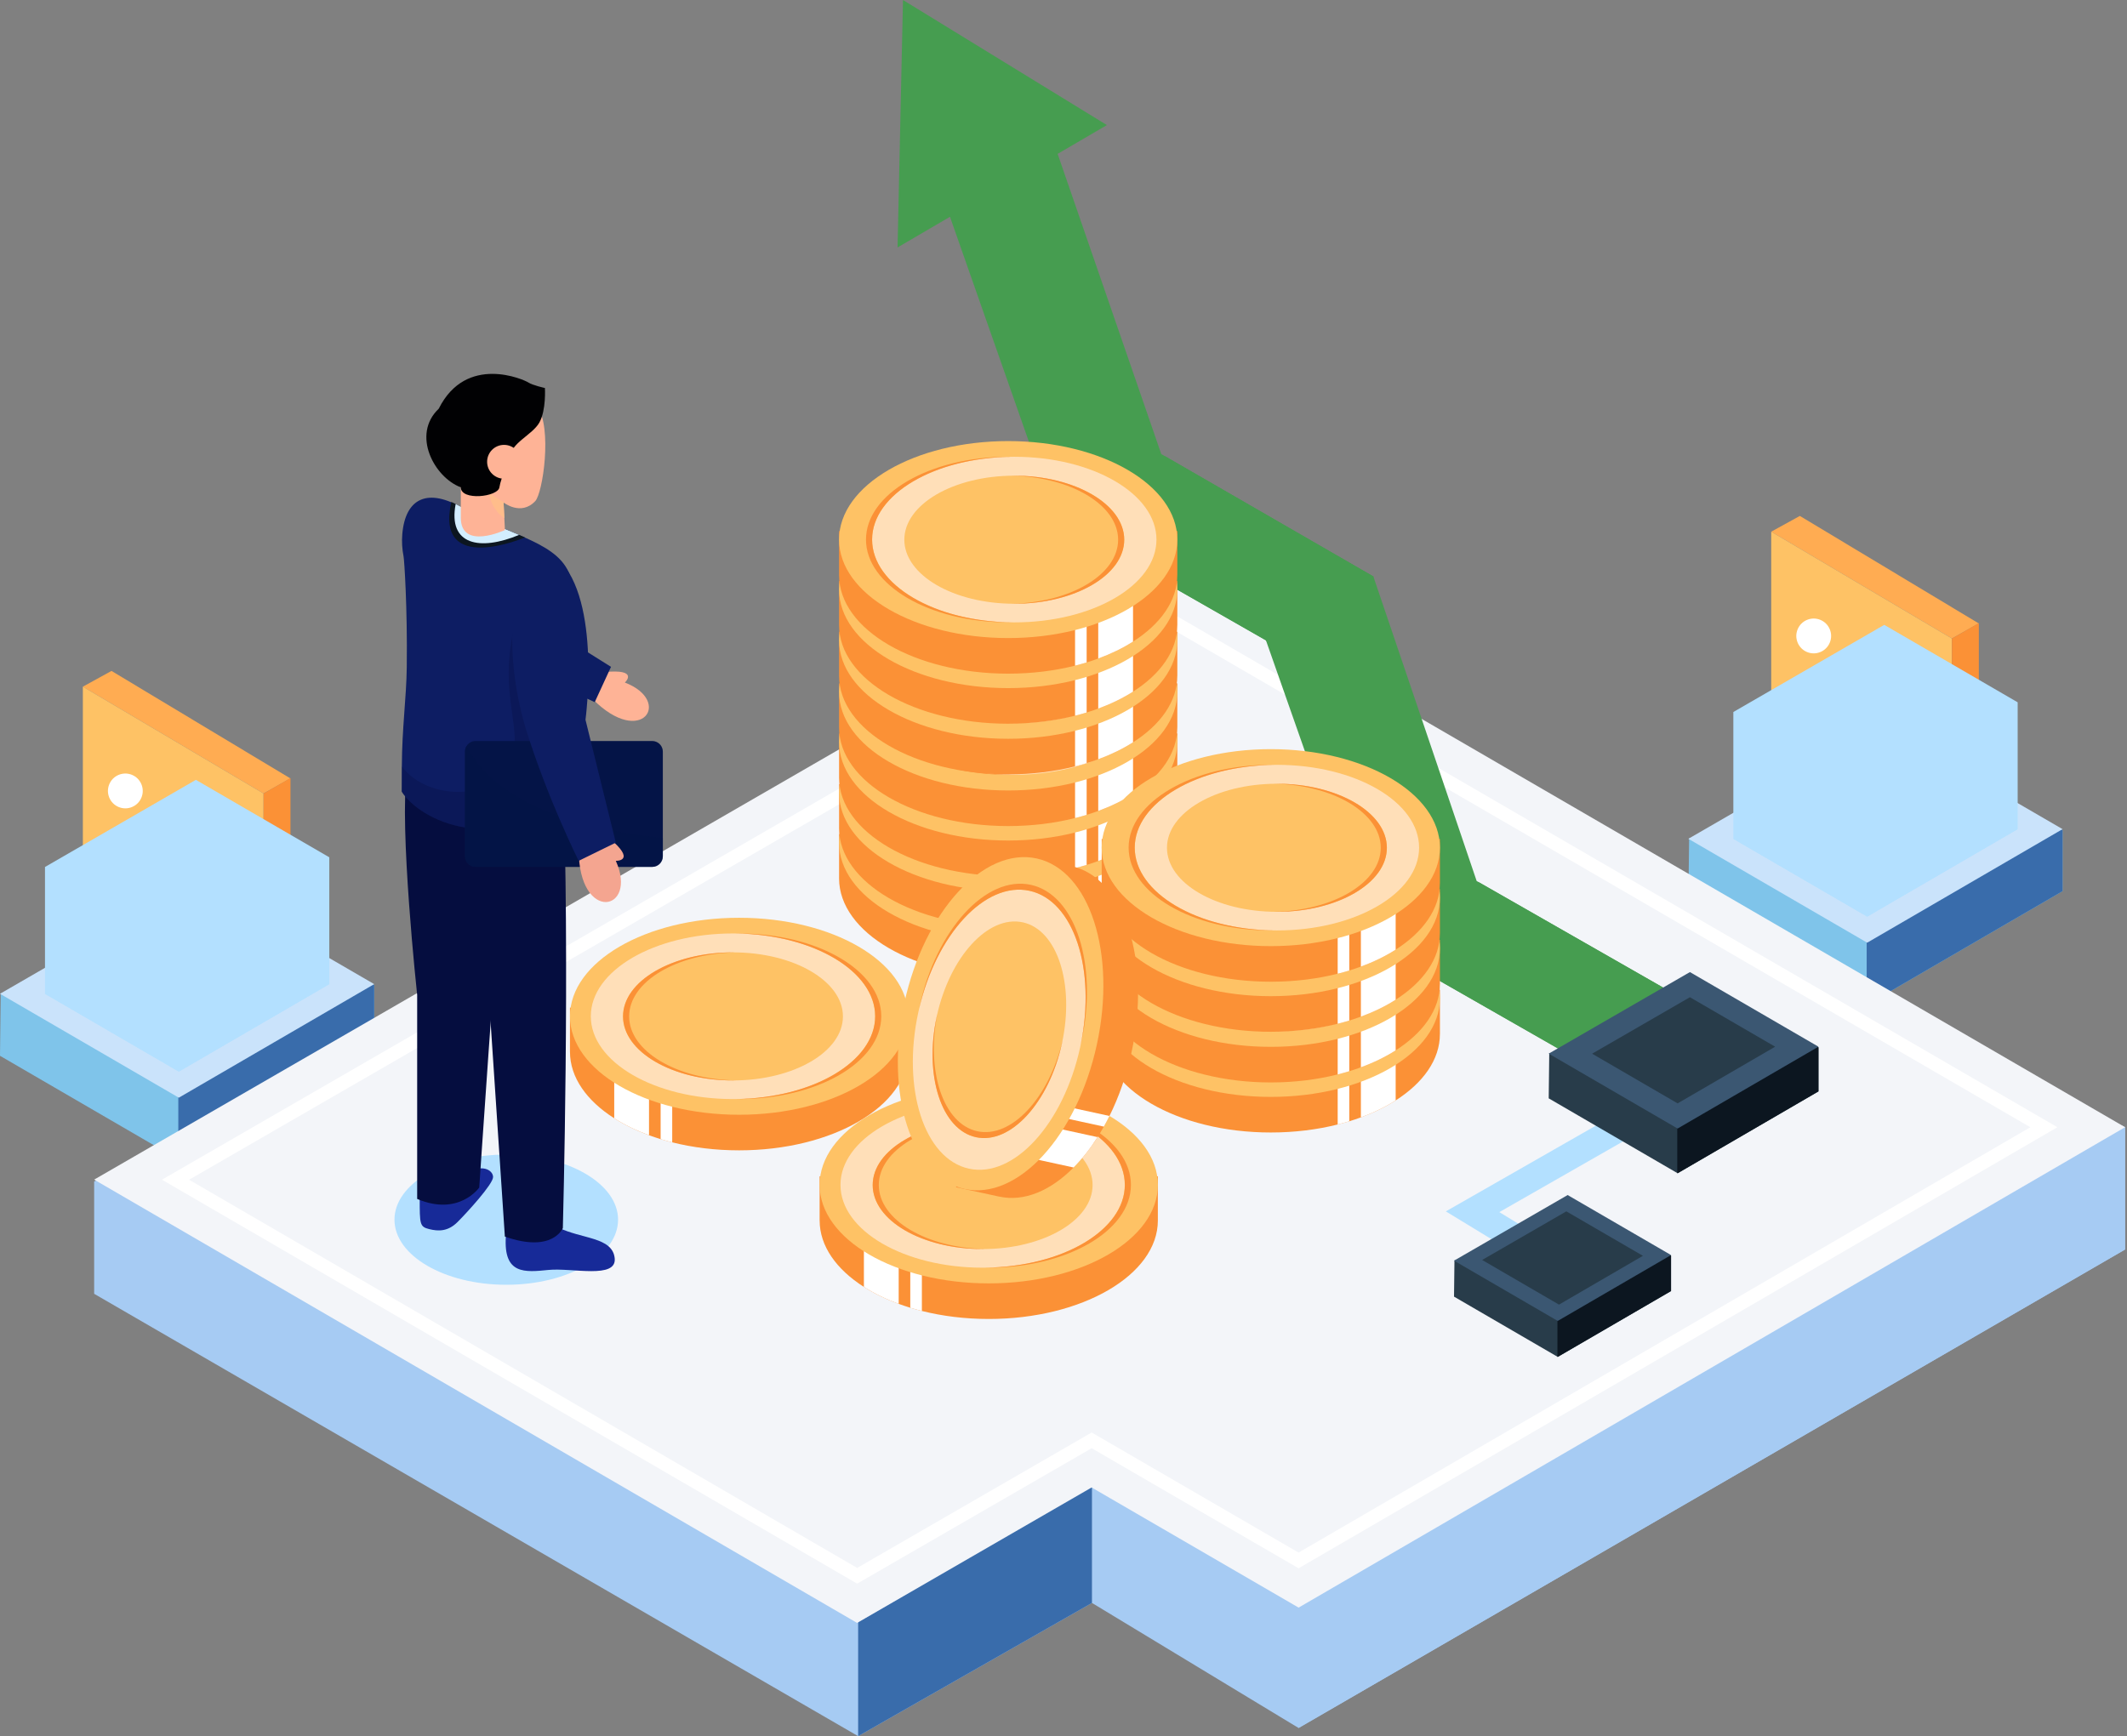<svg xmlns="http://www.w3.org/2000/svg" width="425" height="347" viewBox="0 0 425 347" fill="none"><rect x="0" y="0" width="425" height="347" fill="#808080" stroke="none"/><path d="M412.125 165.879V178.113L373.087 200.809L372.986 200.75L337.357 180.043L337.507 167.569L372.986 158.341L376.5 157.428L412.125 165.879Z" fill="#7FC4EA"></path><path d="M412.124 165.879V178.113L373.086 200.809L372.984 200.75V158.341L376.499 157.428L412.124 165.879Z" fill="#396CAB"></path><path d="M373.086 188.414L412.124 165.718L376.499 145.034L337.355 167.647L373.086 188.414Z" fill="#CAE3FB"></path><path d="M346.344 167.659L376.493 150.242L403.153 165.72L373.086 183.202L346.344 167.659Z" fill="#B3E0FF"></path><path d="M364.232 143.504L371.027 154.537L380.004 148.949" fill="#FEC265"></path><path d="M359.633 103.117L353.91 106.266L390.017 127.619L395.358 124.59L359.633 103.117Z" fill="#FFAC52"></path><path d="M390.017 159.532V127.62L353.91 106.267V138.179L390.017 159.532Z" fill="#FEC265"></path><path d="M384.988 138.074C384.975 137.962 384.958 137.847 384.937 137.736C384.914 137.624 384.887 137.515 384.854 137.405C384.821 137.297 384.781 137.19 384.737 137.085C384.696 136.981 384.645 136.876 384.593 136.777C384.539 136.676 384.48 136.579 384.417 136.485C384.355 136.389 384.287 136.297 384.216 136.21C384.143 136.121 384.066 136.036 383.986 135.956C383.906 135.876 383.821 135.797 383.732 135.726C383.644 135.653 383.551 135.585 383.457 135.522C383.363 135.46 383.264 135.401 383.165 135.348C383.064 135.294 382.962 135.246 382.857 135.202C382.753 135.159 382.645 135.12 382.535 135.087C382.427 135.054 382.316 135.027 382.205 135.004C382.093 134.981 381.98 134.963 381.867 134.953C381.641 134.93 381.411 134.93 381.183 134.953C381.07 134.963 380.957 134.981 380.846 135.004C380.734 135.026 380.623 135.054 380.515 135.087C380.407 135.12 380.3 135.159 380.195 135.202C380.091 135.246 379.986 135.294 379.887 135.348C379.787 135.4 379.689 135.46 379.593 135.522C379.499 135.585 379.407 135.653 379.32 135.726C379.232 135.798 379.146 135.876 379.064 135.956C378.985 136.036 378.908 136.121 378.835 136.21C378.763 136.297 378.696 136.389 378.633 136.485C378.57 136.579 378.511 136.676 378.457 136.777C378.405 136.876 378.357 136.981 378.313 137.085C378.27 137.19 378.231 137.297 378.198 137.405C378.165 137.515 378.138 137.624 378.115 137.736C378.092 137.847 378.075 137.962 378.064 138.074C378.052 138.189 378.047 138.303 378.047 138.417C378.047 138.53 378.052 138.645 378.064 138.759C378.075 138.871 378.092 138.986 378.115 139.097C378.137 139.207 378.165 139.318 378.198 139.428C378.231 139.536 378.27 139.644 378.313 139.748C378.357 139.853 378.405 139.957 378.457 140.056C378.511 140.155 378.57 140.254 378.633 140.348C378.696 140.444 378.763 140.536 378.835 140.623C378.908 140.712 378.984 140.797 379.064 140.877C379.146 140.957 379.231 141.036 379.32 141.107C379.407 141.179 379.499 141.248 379.593 141.311C379.689 141.373 379.786 141.432 379.887 141.485C379.987 141.539 380.091 141.587 380.195 141.631C380.3 141.674 380.407 141.713 380.515 141.746C380.623 141.779 380.734 141.807 380.846 141.829C380.957 141.852 381.07 141.869 381.183 141.88C381.296 141.892 381.411 141.897 381.526 141.897C381.639 141.897 381.754 141.892 381.867 141.88C381.98 141.869 382.093 141.852 382.205 141.829C382.316 141.807 382.427 141.779 382.535 141.746C382.645 141.713 382.753 141.674 382.857 141.631C382.962 141.587 383.064 141.539 383.165 141.485C383.264 141.432 383.363 141.373 383.457 141.311C383.551 141.248 383.644 141.178 383.732 141.107C383.821 141.036 383.906 140.957 383.986 140.877C384.066 140.797 384.143 140.712 384.216 140.623C384.287 140.536 384.355 140.444 384.417 140.348C384.48 140.255 384.539 140.155 384.593 140.056C384.645 139.957 384.696 139.853 384.737 139.748C384.781 139.644 384.821 139.536 384.854 139.428C384.887 139.318 384.915 139.207 384.937 139.097C384.958 138.986 384.975 138.871 384.988 138.759C384.998 138.645 385.005 138.53 385.005 138.417C385.005 138.303 384.998 138.189 384.988 138.074Z" fill="white"></path><path d="M373.733 129.764C372.079 128.786 369.944 129.335 368.967 130.989C367.989 132.644 368.537 134.778 370.192 135.758C370.748 136.085 371.357 136.241 371.959 136.241C373.149 136.241 374.308 135.631 374.958 134.533C375.935 132.878 375.387 130.744 373.733 129.764Z" fill="white"></path><path d="M365.811 126.425C365.788 126.316 365.761 126.204 365.727 126.095C365.694 125.987 365.656 125.879 365.613 125.774C365.569 125.67 365.52 125.566 365.468 125.466C365.414 125.365 365.355 125.268 365.293 125.174C365.23 125.078 365.162 124.986 365.091 124.899C365.018 124.811 364.941 124.725 364.861 124.645C364.779 124.565 364.694 124.487 364.607 124.415C364.518 124.342 364.426 124.274 364.332 124.211C364.237 124.149 364.139 124.09 364.038 124.037C363.939 123.983 363.835 123.935 363.731 123.891C363.626 123.848 363.518 123.809 363.41 123.776C363.303 123.743 363.191 123.715 363.08 123.693C362.969 123.67 362.855 123.653 362.742 123.642C362.516 123.619 362.285 123.619 362.059 123.642C361.946 123.652 361.833 123.67 361.721 123.693C361.61 123.715 361.499 123.743 361.391 123.776C361.283 123.809 361.175 123.848 361.069 123.891C360.964 123.935 360.862 123.983 360.761 124.037C360.662 124.09 360.563 124.149 360.469 124.211C360.375 124.274 360.282 124.342 360.194 124.415C360.105 124.487 360.02 124.565 359.94 124.645C359.86 124.725 359.783 124.811 359.71 124.899C359.639 124.986 359.571 125.078 359.508 125.174C359.446 125.268 359.386 125.365 359.333 125.466C359.28 125.566 359.232 125.67 359.188 125.774C359.145 125.879 359.105 125.987 359.073 126.095C359.04 126.204 359.011 126.316 358.99 126.425C358.967 126.536 358.95 126.651 358.937 126.763C358.927 126.878 358.92 126.993 358.92 127.106C358.92 127.219 358.927 127.334 358.937 127.448C358.95 127.56 358.967 127.675 358.99 127.786C359.011 127.896 359.04 128.007 359.073 128.117C359.105 128.225 359.145 128.333 359.188 128.437C359.232 128.542 359.28 128.646 359.333 128.745C359.386 128.846 359.446 128.943 359.508 129.037C359.571 129.133 359.639 129.225 359.71 129.312C359.783 129.401 359.86 129.486 359.94 129.566C360.02 129.646 360.105 129.725 360.194 129.796C360.282 129.868 360.375 129.937 360.469 130C360.563 130.062 360.662 130.121 360.761 130.174C360.862 130.228 360.965 130.276 361.069 130.32C361.175 130.363 361.283 130.402 361.391 130.435C361.499 130.468 361.61 130.496 361.721 130.519C361.833 130.541 361.946 130.559 362.059 130.569C362.172 130.581 362.287 130.587 362.4 130.587C362.515 130.587 362.629 130.581 362.742 130.569C362.855 130.559 362.968 130.541 363.08 130.519C363.191 130.496 363.303 130.468 363.41 130.435C363.518 130.402 363.626 130.363 363.731 130.32C363.835 130.276 363.939 130.228 364.038 130.174C364.139 130.122 364.237 130.063 364.332 130C364.427 129.937 364.519 129.867 364.607 129.796C364.694 129.725 364.779 129.647 364.861 129.566C364.941 129.486 365.018 129.401 365.091 129.312C365.162 129.225 365.23 129.133 365.293 129.037C365.355 128.944 365.414 128.846 365.468 128.745C365.521 128.646 365.569 128.542 365.613 128.437C365.656 128.333 365.694 128.225 365.727 128.117C365.761 128.007 365.788 127.896 365.811 127.786C365.834 127.675 365.851 127.56 365.862 127.448C365.874 127.334 365.879 127.219 365.879 127.106C365.879 126.993 365.874 126.878 365.862 126.763C365.851 126.651 365.833 126.536 365.811 126.425Z" fill="white"></path><path d="M395.394 156.483V124.527L390.016 127.619V159.682L395.394 156.483Z" fill="#FB9136"></path><path d="M369.15 162.973L372.737 168.797L377.476 165.847" fill="#FEC265"></path><path d="M366.724 141.654L363.703 143.316L382.763 154.588L385.582 152.989L366.724 141.654Z" fill="#FFAC52"></path><path d="M382.763 171.434V154.588L363.703 143.316V160.162L382.763 171.434Z" fill="#FEC265"></path><path d="M380.108 160.107C380.101 160.048 380.092 159.987 380.081 159.929C380.069 159.87 380.054 159.812 380.037 159.754C380.019 159.697 379.998 159.64 379.975 159.585C379.953 159.53 379.927 159.475 379.899 159.422C379.87 159.369 379.839 159.317 379.806 159.268C379.773 159.217 379.737 159.168 379.7 159.122C379.661 159.076 379.621 159.031 379.578 158.988C379.536 158.946 379.491 158.905 379.444 158.867C379.397 158.828 379.348 158.792 379.299 158.759C379.249 158.726 379.197 158.695 379.144 158.667C379.091 158.639 379.037 158.613 378.982 158.59C378.927 158.567 378.87 158.547 378.812 158.529C378.755 158.512 378.696 158.497 378.638 158.485C378.579 158.473 378.519 158.464 378.459 158.459C378.34 158.447 378.219 158.447 378.098 158.459C378.039 158.464 377.979 158.473 377.92 158.485C377.861 158.497 377.802 158.512 377.745 158.529C377.689 158.547 377.632 158.567 377.576 158.59C377.521 158.613 377.466 158.639 377.414 158.667C377.36 158.695 377.309 158.726 377.258 158.759C377.209 158.792 377.16 158.828 377.114 158.867C377.067 158.905 377.022 158.946 376.979 158.988C376.937 159.031 376.896 159.076 376.858 159.122C376.82 159.168 376.784 159.217 376.751 159.268C376.718 159.317 376.687 159.369 376.658 159.422C376.631 159.475 376.605 159.53 376.582 159.585C376.559 159.64 376.539 159.697 376.521 159.754C376.504 159.812 376.489 159.87 376.477 159.929C376.465 159.988 376.456 160.048 376.451 160.107C376.444 160.167 376.441 160.228 376.441 160.288C376.441 160.348 376.444 160.408 376.451 160.469C376.456 160.528 376.465 160.588 376.477 160.647C376.489 160.705 376.504 160.764 376.521 160.821C376.539 160.878 376.559 160.935 376.582 160.991C376.605 161.046 376.631 161.101 376.658 161.153C376.687 161.206 376.718 161.258 376.751 161.308C376.784 161.358 376.82 161.407 376.858 161.453C376.896 161.5 376.937 161.545 376.979 161.587C377.022 161.63 377.067 161.671 377.114 161.709C377.16 161.746 377.209 161.783 377.258 161.816C377.309 161.849 377.36 161.881 377.414 161.908C377.466 161.937 377.521 161.962 377.576 161.985C377.632 162.008 377.689 162.029 377.745 162.046C377.802 162.063 377.861 162.078 377.92 162.09C377.979 162.102 378.039 162.111 378.098 162.117C378.158 162.123 378.219 162.126 378.279 162.126C378.339 162.126 378.399 162.123 378.459 162.117C378.519 162.111 378.579 162.102 378.638 162.09C378.696 162.078 378.755 162.063 378.812 162.046C378.87 162.029 378.927 162.008 378.982 161.985C379.037 161.962 379.091 161.937 379.144 161.908C379.197 161.881 379.249 161.849 379.299 161.816C379.348 161.783 379.397 161.746 379.444 161.709C379.491 161.671 379.536 161.63 379.578 161.587C379.621 161.545 379.661 161.5 379.7 161.453C379.737 161.407 379.773 161.358 379.806 161.308C379.839 161.258 379.87 161.206 379.899 161.153C379.927 161.101 379.953 161.046 379.975 160.991C379.998 160.935 380.019 160.878 380.037 160.821C380.054 160.764 380.069 160.705 380.081 160.647C380.092 160.588 380.101 160.527 380.108 160.469C380.113 160.408 380.117 160.347 380.117 160.288C380.117 160.228 380.113 160.167 380.108 160.107Z" fill="white"></path><path d="M374.166 155.72C373.293 155.204 372.166 155.494 371.65 156.367C371.134 157.241 371.424 158.367 372.297 158.884C372.591 159.057 372.912 159.139 373.23 159.139C373.858 159.139 374.47 158.817 374.813 158.237C375.329 157.364 375.04 156.238 374.166 155.72Z" fill="white"></path><path d="M369.985 153.957C369.973 153.9 369.958 153.841 369.94 153.783C369.923 153.726 369.903 153.669 369.88 153.614C369.857 153.559 369.831 153.504 369.804 153.451C369.775 153.398 369.744 153.346 369.711 153.297C369.678 153.246 369.642 153.197 369.604 153.152C369.566 153.105 369.525 153.06 369.483 153.017C369.44 152.975 369.395 152.934 369.349 152.896C369.302 152.857 369.253 152.821 369.203 152.788C369.153 152.755 369.101 152.724 369.048 152.696C368.996 152.668 368.941 152.642 368.885 152.619C368.83 152.596 368.773 152.576 368.717 152.559C368.66 152.541 368.601 152.526 368.542 152.514C368.483 152.502 368.424 152.493 368.364 152.488C368.245 152.476 368.123 152.476 368.003 152.488C367.944 152.493 367.884 152.502 367.825 152.514C367.766 152.526 367.707 152.541 367.651 152.559C367.594 152.576 367.537 152.596 367.481 152.619C367.426 152.642 367.371 152.668 367.318 152.696C367.266 152.724 367.213 152.755 367.164 152.788C367.114 152.821 367.065 152.857 367.018 152.896C366.972 152.934 366.927 152.975 366.884 153.017C366.842 153.06 366.802 153.105 366.763 153.152C366.725 153.197 366.689 153.246 366.656 153.297C366.623 153.346 366.592 153.398 366.564 153.451C366.536 153.504 366.51 153.559 366.487 153.614C366.464 153.669 366.443 153.726 366.427 153.783C366.409 153.841 366.393 153.9 366.382 153.957C366.371 154.016 366.361 154.077 366.355 154.136C366.349 154.197 366.346 154.257 366.346 154.317C366.346 154.377 366.349 154.437 366.355 154.498C366.361 154.557 366.371 154.617 366.382 154.676C366.393 154.734 366.409 154.793 366.427 154.85C366.443 154.907 366.464 154.964 366.487 155.02C366.51 155.075 366.536 155.13 366.564 155.182C366.592 155.236 366.623 155.287 366.656 155.337C366.689 155.387 366.725 155.436 366.763 155.482C366.802 155.529 366.842 155.574 366.884 155.616C366.927 155.658 366.972 155.7 367.018 155.737C367.065 155.775 367.114 155.812 367.164 155.845C367.213 155.878 367.266 155.909 367.318 155.937C367.371 155.965 367.426 155.991 367.481 156.014C367.537 156.037 367.594 156.057 367.651 156.075C367.708 156.092 367.766 156.107 367.825 156.119C367.884 156.131 367.944 156.14 368.003 156.146C368.063 156.152 368.124 156.155 368.183 156.155C368.244 156.155 368.305 156.152 368.364 156.146C368.424 156.14 368.484 156.131 368.542 156.119C368.601 156.107 368.66 156.092 368.717 156.075C368.774 156.057 368.831 156.037 368.885 156.014C368.941 155.991 368.996 155.965 369.048 155.937C369.101 155.909 369.153 155.878 369.203 155.845C369.253 155.812 369.302 155.775 369.349 155.737C369.395 155.7 369.44 155.658 369.483 155.616C369.525 155.574 369.566 155.529 369.604 155.482C369.642 155.436 369.678 155.387 369.711 155.337C369.744 155.287 369.775 155.235 369.804 155.182C369.831 155.13 369.857 155.075 369.88 155.02C369.903 154.964 369.923 154.907 369.94 154.85C369.958 154.793 369.973 154.734 369.985 154.676C369.997 154.617 370.006 154.556 370.011 154.498C370.018 154.437 370.02 154.376 370.02 154.317C370.02 154.257 370.018 154.197 370.011 154.136C370.006 154.077 369.997 154.016 369.985 153.957Z" fill="white"></path><path d="M385.601 169.824V152.956L382.762 154.588V171.513L385.601 169.824Z" fill="#FB9136"></path><path d="M356.846 157.584L358.91 160.936L361.637 159.238" fill="#FEC265"></path><path d="M355.448 145.316L353.709 146.272L364.677 152.759L366.3 151.839L355.448 145.316Z" fill="#FFAC52"></path><path d="M364.677 162.453V152.759L353.709 146.272V155.967L364.677 162.453Z" fill="#FEC265"></path><path d="M363.15 155.934C363.146 155.9 363.141 155.866 363.134 155.832C363.128 155.798 363.119 155.765 363.109 155.731C363.099 155.698 363.087 155.666 363.074 155.634C363.061 155.602 363.046 155.57 363.03 155.54C363.013 155.51 362.996 155.48 362.977 155.452C362.958 155.422 362.937 155.395 362.915 155.368C362.893 155.341 362.87 155.315 362.846 155.291C362.821 155.267 362.795 155.243 362.768 155.221C362.741 155.199 362.714 155.178 362.685 155.159C362.656 155.14 362.626 155.122 362.596 155.106C362.565 155.09 362.534 155.075 362.503 155.062C362.471 155.049 362.438 155.037 362.405 155.027C362.372 155.017 362.338 155.009 362.304 155.002C362.271 154.995 362.236 154.989 362.202 154.986C362.133 154.98 362.063 154.98 361.994 154.986C361.96 154.989 361.925 154.995 361.891 155.002C361.858 155.009 361.824 155.017 361.791 155.027C361.758 155.037 361.725 155.049 361.694 155.062C361.662 155.075 361.63 155.09 361.6 155.106C361.57 155.122 361.54 155.14 361.511 155.159C361.482 155.178 361.454 155.199 361.428 155.221C361.401 155.243 361.375 155.266 361.35 155.291C361.326 155.315 361.303 155.341 361.28 155.368C361.259 155.394 361.238 155.422 361.219 155.452C361.2 155.48 361.182 155.51 361.166 155.54C361.15 155.57 361.135 155.602 361.122 155.634C361.109 155.666 361.097 155.698 361.087 155.731C361.077 155.765 361.069 155.798 361.062 155.832C361.055 155.865 361.049 155.9 361.046 155.934C361.043 155.969 361.041 156.004 361.041 156.039C361.041 156.073 361.043 156.108 361.046 156.143C361.049 156.176 361.054 156.211 361.062 156.245C361.069 156.279 361.077 156.312 361.087 156.346C361.097 156.379 361.109 156.411 361.122 156.443C361.135 156.475 361.15 156.506 361.166 156.536C361.182 156.566 361.2 156.597 361.219 156.625C361.238 156.654 361.259 156.682 361.28 156.709C361.302 156.736 361.326 156.761 361.35 156.786C361.375 156.81 361.401 156.834 361.428 156.856C361.454 156.878 361.482 156.899 361.511 156.918C361.54 156.937 361.57 156.955 361.6 156.97C361.63 156.987 361.662 157.002 361.694 157.015C361.725 157.028 361.758 157.04 361.791 157.05C361.824 157.06 361.857 157.068 361.891 157.075C361.925 157.082 361.959 157.087 361.994 157.09C362.028 157.094 362.063 157.096 362.098 157.096C362.132 157.096 362.167 157.094 362.202 157.09C362.236 157.087 362.27 157.082 362.304 157.075C362.338 157.068 362.372 157.06 362.405 157.05C362.438 157.04 362.471 157.028 362.503 157.015C362.534 157.002 362.565 156.987 362.596 156.97C362.626 156.954 362.656 156.937 362.685 156.918C362.713 156.899 362.741 156.878 362.768 156.856C362.795 156.834 362.821 156.81 362.846 156.786C362.87 156.762 362.893 156.736 362.915 156.709C362.937 156.682 362.958 156.654 362.977 156.625C362.996 156.597 363.014 156.567 363.03 156.536C363.046 156.506 363.061 156.474 363.074 156.443C363.087 156.411 363.099 156.378 363.109 156.346C363.119 156.312 363.127 156.279 363.134 156.245C363.141 156.212 363.146 156.177 363.15 156.143C363.153 156.108 363.155 156.073 363.155 156.039C363.155 156.004 363.153 155.969 363.15 155.934Z" fill="white"></path><path d="M359.732 153.41C359.229 153.114 358.581 153.28 358.284 153.782C357.987 154.285 358.153 154.932 358.656 155.23C358.825 155.329 359.01 155.377 359.193 155.377C359.554 155.377 359.906 155.192 360.104 154.858C360.401 154.356 360.234 153.708 359.732 153.41Z" fill="white"></path><path d="M357.324 152.396C357.317 152.362 357.309 152.329 357.298 152.295C357.288 152.262 357.277 152.23 357.264 152.198C357.25 152.166 357.236 152.134 357.22 152.104C357.204 152.074 357.185 152.044 357.166 152.016C357.147 151.986 357.127 151.959 357.105 151.932C357.083 151.905 357.06 151.879 357.035 151.855C357.011 151.831 356.984 151.807 356.958 151.785C356.931 151.763 356.903 151.742 356.875 151.723C356.846 151.704 356.816 151.686 356.785 151.67C356.755 151.654 356.724 151.639 356.692 151.626C356.66 151.613 356.627 151.601 356.595 151.591C356.562 151.581 356.528 151.573 356.494 151.566C356.461 151.559 356.426 151.553 356.392 151.55C356.323 151.543 356.253 151.543 356.184 151.55C356.15 151.553 356.115 151.559 356.081 151.566C356.048 151.572 356.014 151.581 355.981 151.591C355.948 151.601 355.915 151.613 355.883 151.626C355.852 151.639 355.82 151.654 355.79 151.67C355.76 151.686 355.729 151.704 355.701 151.723C355.672 151.742 355.644 151.763 355.617 151.785C355.59 151.807 355.565 151.831 355.54 151.855C355.516 151.879 355.493 151.905 355.47 151.932C355.449 151.959 355.428 151.987 355.409 152.016C355.39 152.044 355.372 152.074 355.356 152.104C355.34 152.134 355.325 152.166 355.312 152.198C355.299 152.23 355.287 152.262 355.277 152.295C355.267 152.329 355.258 152.362 355.252 152.396C355.245 152.429 355.239 152.464 355.236 152.498C355.233 152.533 355.23 152.568 355.23 152.602C355.23 152.637 355.233 152.672 355.236 152.707C355.239 152.74 355.245 152.775 355.252 152.809C355.258 152.843 355.267 152.876 355.277 152.91C355.287 152.942 355.299 152.975 355.312 153.007C355.325 153.038 355.34 153.07 355.356 153.1C355.372 153.131 355.39 153.161 355.409 153.189C355.428 153.218 355.449 153.246 355.47 153.272C355.492 153.299 355.516 153.325 355.54 153.35C355.564 153.374 355.59 153.398 355.617 153.419C355.644 153.441 355.672 153.462 355.701 153.481C355.729 153.5 355.759 153.518 355.79 153.534C355.82 153.55 355.852 153.565 355.883 153.578C355.915 153.592 355.948 153.603 355.981 153.613C356.014 153.623 356.047 153.632 356.081 153.639C356.115 153.646 356.15 153.651 356.184 153.654C356.218 153.658 356.253 153.659 356.288 153.659C356.323 153.659 356.357 153.658 356.392 153.654C356.426 153.651 356.46 153.646 356.494 153.639C356.528 153.632 356.562 153.623 356.595 153.613C356.628 153.603 356.66 153.592 356.692 153.578C356.724 153.565 356.755 153.551 356.785 153.534C356.816 153.518 356.846 153.5 356.875 153.481C356.903 153.462 356.931 153.441 356.958 153.419C356.984 153.398 357.011 153.374 357.035 153.35C357.06 153.325 357.083 153.299 357.105 153.272C357.127 153.246 357.147 153.218 357.166 153.189C357.185 153.161 357.204 153.131 357.22 153.1C357.236 153.07 357.25 153.038 357.264 153.007C357.277 152.975 357.288 152.942 357.298 152.91C357.309 152.876 357.317 152.843 357.324 152.809C357.331 152.776 357.336 152.741 357.339 152.707C357.343 152.672 357.344 152.637 357.344 152.602C357.344 152.568 357.343 152.533 357.339 152.498C357.336 152.464 357.331 152.429 357.324 152.396Z" fill="white"></path><path d="M366.309 161.527V151.819L364.676 152.759V162.499L366.309 161.527Z" fill="#FB9136"></path><path d="M403.153 140.368L376.493 124.889L346.344 142.307V167.659L373.086 183.202L403.153 165.72V140.368Z" fill="url(#paint0_linear_1544_5680)"></path><path d="M74.768 196.856V209.09L35.73 231.786L35.628 231.727L0 211.02L0.149 198.547L35.628 189.318L39.142 188.406L74.768 196.856Z" fill="#7FC4EA"></path><path d="M74.768 196.856V209.09L35.73 231.786L35.629 231.727V189.318L39.143 188.406L74.768 196.856Z" fill="#396CAB"></path><path d="M35.731 219.392L74.769 196.695L39.144 176.011L0 198.625L35.731 219.392Z" fill="#CAE3FB"></path><path d="M8.988 198.636L39.138 181.219L65.798 196.698L35.73 214.179L8.988 198.636Z" fill="#B3E0FF"></path><path d="M26.877 174.482L33.672 185.515L42.648 179.927" fill="#FEC265"></path><path d="M22.278 134.095L16.555 137.244L52.661 158.597L58.002 155.568L22.278 134.095Z" fill="#FFAC52"></path><path d="M52.661 190.509V158.597L16.555 137.244V169.156L52.661 190.509Z" fill="#FEC265"></path><path d="M47.634 169.051C47.622 168.94 47.605 168.825 47.583 168.713C47.561 168.602 47.533 168.493 47.5 168.383C47.467 168.275 47.427 168.167 47.384 168.063C47.342 167.958 47.291 167.854 47.239 167.755C47.185 167.654 47.126 167.556 47.063 167.462C47.001 167.367 46.933 167.274 46.862 167.187C46.789 167.099 46.712 167.013 46.632 166.933C46.552 166.853 46.467 166.775 46.378 166.704C46.289 166.631 46.197 166.563 46.103 166.5C46.009 166.437 45.91 166.378 45.811 166.326C45.71 166.272 45.608 166.223 45.503 166.18C45.399 166.136 45.291 166.098 45.181 166.065C45.074 166.032 44.962 166.004 44.851 165.981C44.74 165.958 44.627 165.941 44.513 165.931C44.287 165.908 44.057 165.908 43.83 165.931C43.717 165.941 43.603 165.958 43.492 165.981C43.381 166.004 43.269 166.032 43.161 166.065C43.054 166.098 42.946 166.136 42.841 166.18C42.737 166.223 42.633 166.272 42.533 166.326C42.433 166.378 42.335 166.437 42.239 166.5C42.146 166.563 42.053 166.631 41.967 166.704C41.878 166.775 41.792 166.853 41.711 166.933C41.63 167.013 41.554 167.099 41.481 167.187C41.41 167.274 41.342 167.367 41.279 167.462C41.217 167.556 41.157 167.654 41.103 167.755C41.051 167.854 41.003 167.958 40.959 168.063C40.916 168.167 40.877 168.275 40.844 168.383C40.811 168.493 40.784 168.602 40.761 168.713C40.738 168.825 40.721 168.94 40.711 169.051C40.699 169.166 40.693 169.281 40.693 169.394C40.693 169.507 40.699 169.622 40.711 169.737C40.721 169.848 40.739 169.963 40.761 170.075C40.784 170.184 40.812 170.296 40.844 170.405C40.877 170.513 40.916 170.621 40.959 170.726C41.003 170.83 41.051 170.934 41.103 171.034C41.157 171.133 41.217 171.232 41.279 171.326C41.342 171.422 41.41 171.514 41.481 171.601C41.554 171.69 41.63 171.775 41.711 171.855C41.792 171.935 41.878 172.013 41.967 172.085C42.053 172.156 42.146 172.226 42.239 172.288C42.335 172.351 42.432 172.41 42.533 172.462C42.633 172.516 42.737 172.565 42.841 172.608C42.946 172.652 43.054 172.69 43.161 172.723C43.269 172.757 43.38 172.784 43.492 172.807C43.603 172.83 43.717 172.847 43.83 172.858C43.943 172.87 44.057 172.875 44.172 172.875C44.285 172.875 44.4 172.87 44.513 172.858C44.626 172.847 44.739 172.83 44.851 172.807C44.962 172.784 45.074 172.757 45.181 172.723C45.291 172.69 45.399 172.652 45.503 172.608C45.608 172.565 45.71 172.516 45.811 172.462C45.91 172.41 46.009 172.351 46.103 172.288C46.197 172.226 46.289 172.156 46.378 172.085C46.467 172.013 46.552 171.935 46.632 171.855C46.712 171.775 46.788 171.69 46.862 171.601C46.933 171.514 47.001 171.422 47.063 171.326C47.126 171.232 47.185 171.133 47.239 171.034C47.291 170.934 47.342 170.83 47.384 170.726C47.427 170.621 47.467 170.513 47.5 170.405C47.533 170.296 47.561 170.184 47.583 170.075C47.604 169.964 47.622 169.849 47.634 169.737C47.644 169.622 47.651 169.507 47.651 169.394C47.651 169.281 47.644 169.166 47.634 169.051Z" fill="white"></path><path d="M36.376 160.742C34.722 159.764 32.587 160.312 31.61 161.967C30.632 163.622 31.18 165.755 32.834 166.735C33.391 167.062 34 167.219 34.602 167.219C35.791 167.219 36.95 166.608 37.6 165.51C38.578 163.855 38.03 161.721 36.376 160.742Z" fill="white"></path><path d="M28.455 157.402C28.433 157.293 28.405 157.181 28.372 157.072C28.339 156.964 28.3 156.856 28.257 156.752C28.213 156.647 28.165 156.543 28.113 156.444C28.059 156.343 28 156.245 27.937 156.151C27.875 156.055 27.807 155.963 27.735 155.876C27.662 155.788 27.586 155.702 27.506 155.622C27.424 155.542 27.339 155.464 27.252 155.393C27.163 155.319 27.071 155.252 26.977 155.189C26.881 155.126 26.784 155.067 26.683 155.015C26.584 154.961 26.48 154.912 26.375 154.869C26.271 154.825 26.163 154.787 26.055 154.754C25.947 154.721 25.836 154.693 25.724 154.67C25.613 154.647 25.5 154.63 25.387 154.62C25.161 154.597 24.93 154.597 24.703 154.62C24.59 154.63 24.477 154.647 24.366 154.67C24.254 154.693 24.143 154.721 24.035 154.754C23.927 154.787 23.819 154.825 23.713 154.869C23.609 154.912 23.506 154.961 23.405 155.015C23.306 155.067 23.207 155.126 23.113 155.189C23.019 155.252 22.927 155.319 22.838 155.393C22.749 155.464 22.664 155.542 22.584 155.622C22.504 155.702 22.428 155.788 22.355 155.876C22.283 155.963 22.216 156.056 22.153 156.151C22.09 156.245 22.031 156.343 21.977 156.444C21.925 156.543 21.876 156.647 21.833 156.752C21.789 156.856 21.749 156.964 21.718 157.072C21.685 157.181 21.655 157.293 21.634 157.402C21.612 157.514 21.594 157.629 21.582 157.74C21.572 157.855 21.564 157.97 21.564 158.083C21.564 158.196 21.572 158.311 21.582 158.426C21.594 158.537 21.612 158.652 21.634 158.763C21.655 158.873 21.685 158.984 21.718 159.094C21.749 159.202 21.789 159.31 21.833 159.414C21.876 159.519 21.925 159.623 21.977 159.722C22.031 159.823 22.09 159.921 22.153 160.015C22.215 160.111 22.283 160.202 22.355 160.29C22.428 160.378 22.504 160.464 22.584 160.544C22.664 160.624 22.75 160.702 22.838 160.773C22.927 160.845 23.019 160.914 23.113 160.977C23.207 161.039 23.306 161.099 23.405 161.151C23.506 161.205 23.609 161.254 23.713 161.297C23.819 161.341 23.927 161.379 24.035 161.412C24.143 161.445 24.254 161.473 24.366 161.496C24.477 161.518 24.59 161.536 24.703 161.546C24.816 161.559 24.931 161.564 25.044 161.564C25.159 161.564 25.273 161.559 25.387 161.546C25.5 161.536 25.613 161.518 25.724 161.496C25.836 161.473 25.947 161.445 26.055 161.412C26.163 161.379 26.27 161.341 26.375 161.297C26.479 161.254 26.583 161.205 26.683 161.151C26.783 161.099 26.881 161.039 26.977 160.977C27.071 160.914 27.163 160.845 27.252 160.773C27.338 160.702 27.424 160.624 27.505 160.544C27.585 160.464 27.662 160.378 27.735 160.29C27.806 160.202 27.874 160.11 27.937 160.015C27.999 159.921 28.058 159.823 28.112 159.722C28.165 159.623 28.213 159.519 28.257 159.414C28.3 159.31 28.338 159.202 28.371 159.094C28.404 158.984 28.432 158.873 28.455 158.763C28.478 158.652 28.495 158.537 28.506 158.426C28.518 158.311 28.523 158.196 28.523 158.083C28.523 157.97 28.518 157.855 28.506 157.74C28.495 157.629 28.478 157.514 28.455 157.402Z" fill="white"></path><path d="M58.04 187.461V155.505L52.662 158.597V190.659L58.04 187.461Z" fill="#FB9136"></path><path d="M31.795 193.951L35.382 199.774L40.12 196.825" fill="#FEC265"></path><path d="M29.369 172.631L26.348 174.293L45.407 185.565L48.227 183.966L29.369 172.631Z" fill="#FFAC52"></path><path d="M45.407 202.411V185.565L26.348 174.293V191.139L45.407 202.411Z" fill="#FEC265"></path><path d="M42.753 191.084C42.747 191.025 42.738 190.964 42.727 190.906C42.715 190.847 42.7 190.789 42.683 190.731C42.665 190.674 42.644 190.617 42.621 190.562C42.599 190.507 42.572 190.452 42.545 190.4C42.516 190.346 42.485 190.295 42.452 190.245C42.419 190.195 42.383 190.146 42.345 190.1C42.307 190.053 42.266 190.008 42.224 189.966C42.182 189.923 42.137 189.882 42.09 189.844C42.043 189.806 41.994 189.77 41.945 189.737C41.895 189.704 41.843 189.672 41.79 189.645C41.737 189.616 41.683 189.591 41.628 189.568C41.572 189.545 41.516 189.524 41.458 189.507C41.401 189.49 41.342 189.475 41.283 189.463C41.224 189.451 41.165 189.442 41.105 189.436C40.986 189.424 40.865 189.424 40.744 189.436C40.684 189.442 40.625 189.451 40.566 189.463C40.507 189.475 40.449 189.49 40.392 189.507C40.335 189.524 40.278 189.545 40.223 189.568C40.168 189.591 40.113 189.616 40.06 189.645C40.007 189.672 39.955 189.704 39.905 189.737C39.855 189.77 39.806 189.806 39.761 189.844C39.714 189.882 39.669 189.923 39.626 189.966C39.583 190.008 39.543 190.053 39.504 190.1C39.467 190.146 39.431 190.195 39.398 190.245C39.364 190.295 39.333 190.346 39.305 190.4C39.277 190.452 39.252 190.507 39.228 190.562C39.206 190.617 39.185 190.674 39.168 190.731C39.15 190.789 39.136 190.847 39.124 190.906C39.112 190.965 39.103 191.025 39.097 191.084C39.091 191.145 39.088 191.205 39.088 191.265C39.088 191.325 39.091 191.386 39.097 191.446C39.103 191.505 39.112 191.565 39.124 191.624C39.136 191.682 39.15 191.741 39.168 191.799C39.185 191.856 39.206 191.913 39.228 191.968C39.252 192.023 39.277 192.078 39.305 192.131C39.333 192.183 39.364 192.235 39.398 192.285C39.431 192.335 39.467 192.384 39.504 192.43C39.543 192.477 39.583 192.522 39.626 192.564C39.669 192.606 39.714 192.648 39.761 192.686C39.806 192.723 39.855 192.76 39.905 192.793C39.955 192.826 40.007 192.857 40.06 192.885C40.113 192.914 40.168 192.939 40.223 192.962C40.278 192.985 40.335 193.005 40.392 193.023C40.449 193.04 40.507 193.055 40.566 193.067C40.625 193.079 40.685 193.088 40.744 193.094C40.804 193.1 40.865 193.103 40.925 193.103C40.985 193.103 41.046 193.1 41.105 193.094C41.165 193.088 41.224 193.079 41.283 193.067C41.342 193.055 41.401 193.04 41.458 193.023C41.516 193.005 41.572 192.985 41.628 192.962C41.683 192.939 41.737 192.914 41.79 192.885C41.843 192.857 41.895 192.826 41.945 192.793C41.994 192.76 42.043 192.723 42.09 192.686C42.137 192.648 42.182 192.606 42.224 192.564C42.266 192.522 42.307 192.477 42.345 192.43C42.383 192.384 42.419 192.335 42.452 192.285C42.485 192.235 42.516 192.183 42.545 192.131C42.572 192.078 42.599 192.023 42.621 191.968C42.644 191.913 42.665 191.856 42.683 191.799C42.7 191.741 42.715 191.682 42.727 191.624C42.738 191.565 42.747 191.504 42.753 191.446C42.759 191.385 42.763 191.325 42.763 191.265C42.763 191.205 42.759 191.145 42.753 191.084Z" fill="white"></path><path d="M36.813 186.697C35.939 186.181 34.813 186.471 34.297 187.344C33.781 188.218 34.07 189.344 34.943 189.861C35.237 190.033 35.558 190.116 35.876 190.116C36.504 190.116 37.116 189.794 37.459 189.214C37.975 188.341 37.686 187.215 36.813 186.697Z" fill="white"></path><path d="M32.629 184.935C32.617 184.877 32.602 184.818 32.585 184.76C32.568 184.703 32.547 184.646 32.524 184.591C32.501 184.536 32.476 184.481 32.448 184.428C32.42 184.375 32.388 184.323 32.355 184.274C32.322 184.223 32.286 184.175 32.249 184.129C32.21 184.082 32.17 184.037 32.127 183.995C32.084 183.952 32.039 183.911 31.993 183.873C31.946 183.835 31.898 183.799 31.848 183.766C31.797 183.733 31.746 183.701 31.693 183.674C31.64 183.645 31.585 183.619 31.53 183.596C31.475 183.574 31.418 183.553 31.361 183.536C31.304 183.518 31.245 183.504 31.187 183.492C31.128 183.48 31.068 183.471 31.009 183.465C30.889 183.453 30.767 183.453 30.648 183.465C30.588 183.471 30.528 183.48 30.47 183.492C30.411 183.504 30.352 183.518 30.295 183.536C30.238 183.553 30.181 183.574 30.125 183.596C30.07 183.619 30.016 183.645 29.962 183.674C29.91 183.701 29.858 183.733 29.808 183.766C29.759 183.799 29.71 183.835 29.663 183.873C29.616 183.911 29.571 183.952 29.529 183.995C29.486 184.037 29.446 184.082 29.407 184.129C29.37 184.175 29.334 184.223 29.301 184.274C29.268 184.324 29.236 184.375 29.208 184.428C29.18 184.481 29.155 184.536 29.132 184.591C29.109 184.646 29.088 184.703 29.071 184.76C29.054 184.818 29.038 184.877 29.027 184.935C29.015 184.994 29.006 185.054 28.999 185.113C28.994 185.173 28.99 185.234 28.99 185.294C28.99 185.354 28.994 185.414 28.999 185.475C29.006 185.534 29.015 185.595 29.027 185.653C29.038 185.711 29.054 185.77 29.071 185.828C29.088 185.885 29.109 185.942 29.132 185.997C29.155 186.052 29.18 186.107 29.208 186.16C29.236 186.213 29.268 186.264 29.301 186.314C29.334 186.364 29.37 186.413 29.407 186.459C29.446 186.506 29.486 186.551 29.529 186.593C29.571 186.636 29.616 186.677 29.663 186.715C29.71 186.752 29.759 186.789 29.808 186.822C29.858 186.855 29.91 186.887 29.962 186.914C30.016 186.943 30.07 186.968 30.125 186.991C30.181 187.014 30.238 187.035 30.295 187.052C30.352 187.07 30.411 187.084 30.47 187.096C30.528 187.108 30.588 187.117 30.648 187.123C30.707 187.129 30.768 187.132 30.828 187.132C30.888 187.132 30.949 187.129 31.008 187.123C31.068 187.117 31.128 187.108 31.186 187.096C31.245 187.084 31.304 187.07 31.361 187.052C31.418 187.035 31.475 187.014 31.53 186.991C31.584 186.968 31.64 186.943 31.692 186.914C31.746 186.887 31.797 186.855 31.848 186.822C31.897 186.789 31.946 186.752 31.993 186.715C32.039 186.677 32.084 186.636 32.127 186.593C32.169 186.551 32.21 186.506 32.248 186.459C32.286 186.413 32.322 186.364 32.355 186.314C32.388 186.264 32.419 186.213 32.448 186.16C32.475 186.107 32.501 186.052 32.524 185.997C32.547 185.942 32.567 185.885 32.585 185.828C32.602 185.77 32.617 185.711 32.629 185.653C32.641 185.594 32.65 185.534 32.656 185.475C32.662 185.414 32.665 185.354 32.665 185.294C32.665 185.234 32.662 185.173 32.656 185.113C32.65 185.054 32.641 184.994 32.629 184.935Z" fill="white"></path><path d="M48.245 200.801V183.933L45.406 185.565V202.49L48.245 200.801Z" fill="#FB9136"></path><path d="M19.49 188.562L21.554 191.914L24.281 190.216" fill="#FEC265"></path><path d="M18.092 176.293L16.354 177.25L27.322 183.736L28.944 182.816L18.092 176.293Z" fill="#FFAC52"></path><path d="M27.322 193.43V183.736L16.354 177.25V186.944L27.322 193.43Z" fill="#FEC265"></path><path d="M25.794 186.912C25.791 186.878 25.785 186.843 25.779 186.809C25.772 186.776 25.764 186.742 25.754 186.709C25.744 186.676 25.732 186.643 25.718 186.612C25.706 186.58 25.69 186.548 25.674 186.518C25.658 186.488 25.64 186.458 25.621 186.429C25.602 186.4 25.581 186.372 25.56 186.346C25.538 186.319 25.514 186.293 25.49 186.269C25.466 186.244 25.44 186.22 25.413 186.199C25.386 186.176 25.358 186.156 25.329 186.137C25.3 186.118 25.27 186.1 25.24 186.084C25.209 186.068 25.178 186.053 25.147 186.039C25.115 186.026 25.082 186.015 25.049 186.005C25.016 185.994 24.983 185.986 24.948 185.979C24.915 185.972 24.88 185.967 24.846 185.964C24.777 185.957 24.707 185.957 24.638 185.964C24.604 185.967 24.57 185.972 24.536 185.979C24.502 185.986 24.468 185.994 24.435 186.005C24.402 186.015 24.37 186.026 24.338 186.039C24.306 186.053 24.275 186.067 24.245 186.084C24.214 186.1 24.184 186.118 24.155 186.137C24.127 186.156 24.099 186.176 24.072 186.199C24.045 186.22 24.019 186.244 23.995 186.269C23.97 186.293 23.947 186.319 23.925 186.346C23.903 186.372 23.883 186.4 23.863 186.429C23.845 186.458 23.826 186.488 23.81 186.518C23.794 186.548 23.78 186.58 23.766 186.612C23.753 186.644 23.742 186.676 23.732 186.709C23.721 186.742 23.713 186.775 23.706 186.809C23.699 186.843 23.694 186.878 23.691 186.912C23.687 186.947 23.686 186.982 23.686 187.016C23.686 187.05 23.687 187.085 23.691 187.12C23.694 187.154 23.699 187.189 23.706 187.223C23.713 187.256 23.721 187.29 23.732 187.323C23.742 187.356 23.753 187.389 23.766 187.42C23.78 187.452 23.794 187.484 23.81 187.514C23.826 187.544 23.845 187.574 23.863 187.603C23.883 187.632 23.903 187.66 23.925 187.686C23.947 187.713 23.97 187.739 23.995 187.763C24.019 187.788 24.046 187.812 24.072 187.833C24.099 187.855 24.127 187.876 24.155 187.895C24.184 187.914 24.214 187.932 24.245 187.948C24.275 187.964 24.306 187.979 24.338 187.992C24.37 188.005 24.402 188.017 24.435 188.027C24.468 188.037 24.502 188.046 24.536 188.053C24.569 188.059 24.604 188.065 24.638 188.068C24.672 188.072 24.707 188.073 24.742 188.073C24.777 188.073 24.812 188.072 24.846 188.068C24.88 188.065 24.915 188.059 24.948 188.053C24.983 188.046 25.016 188.037 25.049 188.027C25.082 188.017 25.115 188.005 25.147 187.992C25.179 187.979 25.209 187.964 25.24 187.948C25.27 187.932 25.3 187.914 25.329 187.895C25.358 187.876 25.386 187.855 25.413 187.833C25.44 187.812 25.466 187.788 25.49 187.763C25.514 187.739 25.537 187.713 25.56 187.686C25.581 187.66 25.602 187.632 25.621 187.603C25.64 187.574 25.658 187.544 25.674 187.514C25.69 187.484 25.706 187.452 25.718 187.42C25.731 187.389 25.744 187.356 25.754 187.323C25.764 187.29 25.772 187.256 25.779 187.223C25.785 187.189 25.791 187.154 25.794 187.12C25.797 187.085 25.799 187.05 25.799 187.016C25.8 186.981 25.798 186.947 25.794 186.912Z" fill="white"></path><path d="M22.376 184.388C21.874 184.091 21.226 184.257 20.928 184.76C20.632 185.262 20.798 185.91 21.3 186.208C21.469 186.307 21.654 186.355 21.837 186.355C22.199 186.355 22.551 186.169 22.748 185.836C23.046 185.333 22.879 184.685 22.376 184.388Z" fill="white"></path><path d="M19.969 183.373C19.962 183.34 19.953 183.306 19.943 183.273C19.933 183.24 19.922 183.207 19.908 183.176C19.895 183.144 19.881 183.112 19.865 183.082C19.848 183.052 19.83 183.022 19.811 182.993C19.792 182.964 19.772 182.936 19.75 182.91C19.728 182.883 19.705 182.857 19.68 182.833C19.655 182.808 19.629 182.784 19.603 182.763C19.576 182.74 19.548 182.72 19.519 182.701C19.49 182.682 19.461 182.664 19.43 182.648C19.4 182.632 19.368 182.617 19.337 182.604C19.305 182.59 19.272 182.579 19.239 182.569C19.207 182.559 19.173 182.55 19.139 182.543C19.105 182.537 19.071 182.531 19.036 182.528C18.968 182.521 18.897 182.521 18.829 182.528C18.794 182.531 18.76 182.537 18.726 182.543C18.692 182.55 18.658 182.559 18.625 182.569C18.593 182.579 18.56 182.59 18.528 182.604C18.496 182.617 18.465 182.632 18.434 182.648C18.404 182.664 18.374 182.682 18.346 182.701C18.317 182.72 18.289 182.74 18.262 182.763C18.235 182.784 18.209 182.808 18.185 182.833C18.16 182.857 18.137 182.883 18.115 182.91C18.093 182.936 18.073 182.964 18.054 182.993C18.035 183.022 18.017 183.052 18 183.082C17.984 183.112 17.97 183.144 17.956 183.176C17.943 183.207 17.931 183.24 17.922 183.273C17.912 183.306 17.903 183.34 17.896 183.373C17.889 183.407 17.884 183.442 17.88 183.476C17.877 183.511 17.875 183.546 17.875 183.58C17.875 183.614 17.877 183.649 17.88 183.684C17.884 183.718 17.889 183.753 17.896 183.787C17.903 183.82 17.912 183.854 17.922 183.887C17.931 183.92 17.943 183.953 17.956 183.984C17.97 184.016 17.984 184.048 18 184.078C18.017 184.108 18.035 184.138 18.054 184.167C18.073 184.196 18.093 184.224 18.115 184.25C18.137 184.277 18.16 184.303 18.185 184.327C18.209 184.352 18.235 184.375 18.262 184.397C18.289 184.419 18.317 184.44 18.346 184.459C18.374 184.478 18.404 184.496 18.434 184.512C18.465 184.528 18.496 184.543 18.528 184.556C18.56 184.569 18.593 184.581 18.625 184.591C18.658 184.601 18.692 184.61 18.726 184.617C18.76 184.623 18.794 184.629 18.829 184.632C18.863 184.636 18.898 184.637 18.932 184.637C18.967 184.637 19.002 184.636 19.036 184.632C19.071 184.629 19.105 184.623 19.139 184.617C19.173 184.61 19.207 184.601 19.239 184.591C19.272 184.581 19.305 184.569 19.337 184.556C19.368 184.543 19.4 184.528 19.43 184.512C19.461 184.496 19.49 184.478 19.519 184.459C19.548 184.44 19.576 184.419 19.603 184.397C19.629 184.375 19.655 184.352 19.68 184.327C19.704 184.303 19.728 184.277 19.75 184.25C19.772 184.224 19.792 184.196 19.811 184.167C19.83 184.138 19.848 184.108 19.865 184.078C19.881 184.048 19.895 184.016 19.908 183.984C19.922 183.952 19.933 183.92 19.943 183.887C19.953 183.854 19.962 183.82 19.969 183.787C19.976 183.753 19.981 183.718 19.984 183.684C19.988 183.649 19.989 183.614 19.989 183.58C19.989 183.546 19.988 183.511 19.984 183.476C19.981 183.442 19.976 183.407 19.969 183.373Z" fill="white"></path><path d="M28.956 192.504V182.797L27.322 183.736V193.476L28.956 192.504Z" fill="#FB9136"></path><path d="M65.798 171.346L39.138 155.867L8.988 173.284V198.637L35.73 214.179L65.798 196.698V171.346Z" fill="url(#paint1_linear_1544_5680)"></path><path d="M424.618 225.264V249.747L259.472 345.369L218.185 320.37L171.466 347L18.814 258.589V236.134L231.267 137.49L257.299 149.31L424.618 225.264Z" fill="#A6CBF3"></path><path d="M259.473 321.457V345.37L424.619 249.72V225.265L259.473 321.457Z" fill="#A6CBF3"></path><path d="M218.186 297.002V320.371L171.467 347V324.175L218.186 297.002Z" fill="#396CAB"></path><path d="M218.122 297.297L259.476 321.307L424.618 225.292L231.265 113.034L18.814 235.766L171.261 324.369L218.122 297.297Z" fill="#F3F5F9"></path><path d="M52.414 235.81L231.245 132.5L391.086 225.302L259.471 301.825L218.143 277.831L171.287 304.9L52.414 235.81Z" fill="#F3F5F9"></path><path d="M171.27 316.518L170.59 316.123L32.361 235.783L231.256 120.883L411.096 225.296L259.472 313.452L218.128 289.448L171.27 316.518ZM37.781 235.79L171.274 313.378L218.132 286.308L259.471 310.31L405.688 225.298L231.253 124.022L37.781 235.79Z" fill="white"></path><path d="M336.883 199.994L315.968 212.221L274.447 188.489L274.138 188.309L253.022 128.186L252.951 127.985L211.121 104.073L210.991 103.703L189.816 43.33L179.342 49.455L180.428 0L221.172 24.999L211.328 30.754L232.036 90.758L232.71 91.144L274.41 115.214L274.464 115.366L295.053 176.081L295.477 176.326L336.883 199.994Z" fill="#469D50"></path><path d="M274.465 115.366L253.023 128.186L252.952 127.985L211.123 104.073L210.992 103.703L232.711 91.144L274.411 115.213L274.465 115.366Z" fill="#469D50"></path><path d="M336.885 199.994L315.97 212.221L274.449 188.488L295.478 176.326L336.885 199.994Z" fill="#469D50"></path><path d="M181.47 210.231C181.47 221.103 166.342 229.916 147.679 229.916C142.934 229.916 138.415 229.347 134.318 228.317C133.528 228.119 132.756 227.904 132 227.674C131.209 227.431 130.436 227.171 129.683 226.896C127.111 225.951 124.773 224.809 122.732 223.507C117.239 220.007 113.889 215.347 113.889 210.231V210.22H113.883V201.395H117.477C118.877 199.774 120.652 198.282 122.732 196.956C124.773 195.654 127.111 194.512 129.684 193.568C130.436 193.291 131.209 193.032 132.001 192.789C132.757 192.559 133.529 192.344 134.318 192.146C138.416 191.117 142.933 190.547 147.679 190.547C160.887 190.547 172.325 194.961 177.883 201.395H181.468V209.99C181.469 210.071 181.47 210.152 181.47 210.231Z" fill="#FB9136"></path><path d="M129.682 193.568V226.895C127.11 225.951 124.772 224.809 122.73 223.507V196.956C124.772 195.654 127.11 194.512 129.682 193.568Z" fill="white"></path><path d="M134.317 189.777V228.317C133.528 228.119 132.756 227.904 132 227.674V189.777H134.317Z" fill="white"></path><path d="M147.679 222.803C166.341 222.803 181.469 213.99 181.469 203.118C181.469 192.246 166.341 183.433 147.679 183.433C129.017 183.433 113.889 192.246 113.889 203.118C113.889 213.99 129.017 222.803 147.679 222.803Z" fill="#FEC265"></path><path d="M146.46 186.568C130.77 186.568 118.051 193.978 118.051 203.118C118.051 212.258 130.77 219.668 146.46 219.668C162.15 219.668 174.87 212.258 174.87 203.118C174.87 193.978 162.15 186.568 146.46 186.568ZM146.46 215.944C134.327 215.944 124.491 210.214 124.491 203.146C124.491 196.078 134.327 190.348 146.46 190.348C158.593 190.348 168.429 196.078 168.429 203.146C168.429 210.214 158.593 215.944 146.46 215.944Z" fill="#FFDFB8"></path><path d="M147.069 190.353C146.866 190.35 146.663 190.348 146.459 190.348C134.326 190.348 124.49 196.078 124.49 203.146C124.49 210.214 134.326 215.944 146.459 215.944C146.663 215.944 146.866 215.942 147.069 215.939C135.218 215.751 125.71 210.095 125.71 203.146C125.71 196.197 135.218 190.541 147.069 190.353Z" fill="#FB9136"></path><path d="M147.678 186.568C147.474 186.568 147.271 186.57 147.068 186.572C162.477 186.762 174.868 194.097 174.868 203.118C174.868 212.14 162.476 219.475 147.068 219.664C147.271 219.666 147.474 219.668 147.678 219.668C163.368 219.668 176.087 212.259 176.087 203.118C176.087 193.978 163.368 186.568 147.678 186.568Z" fill="#FB9136"></path><path d="M231.355 243.933C231.355 254.805 216.227 263.619 197.564 263.619C192.818 263.619 188.3 263.049 184.202 262.019C183.413 261.822 182.641 261.607 181.885 261.376C181.094 261.134 180.32 260.874 179.568 260.598C176.996 259.654 174.658 258.512 172.617 257.21C167.124 253.709 163.774 249.049 163.774 243.933V243.922H163.768V235.098H167.362C168.762 233.476 170.536 231.984 172.617 230.658C174.659 229.356 176.996 228.214 179.568 227.27C180.321 226.993 181.094 226.734 181.886 226.492C182.642 226.261 183.413 226.046 184.203 225.849C188.3 224.819 192.818 224.249 197.564 224.249C210.772 224.249 222.21 228.663 227.767 235.098H231.353V243.693C231.354 243.774 231.355 243.854 231.355 243.933Z" fill="#FB9136"></path><path d="M179.569 227.271V260.598C176.997 259.654 174.659 258.512 172.617 257.21V230.658C174.659 229.357 176.997 228.215 179.569 227.271Z" fill="white"></path><path d="M184.202 223.479V262.019C183.413 261.822 182.641 261.607 181.885 261.376V223.479H184.202Z" fill="white"></path><path d="M197.564 256.506C216.226 256.506 231.354 247.692 231.354 236.821C231.354 225.949 216.226 217.136 197.564 217.136C178.902 217.136 163.773 225.949 163.773 236.821C163.773 247.692 178.902 256.506 197.564 256.506Z" fill="#FEC265"></path><path d="M196.345 220.271C180.655 220.271 167.936 227.68 167.936 236.821C167.936 245.961 180.655 253.371 196.345 253.371C212.035 253.371 224.754 245.961 224.754 236.821C224.754 227.68 212.035 220.271 196.345 220.271ZM196.345 249.647C184.212 249.647 174.376 243.917 174.376 236.849C174.376 229.781 184.212 224.051 196.345 224.051C208.478 224.051 218.314 229.781 218.314 236.849C218.314 243.917 208.478 249.647 196.345 249.647Z" fill="#FFDFB8"></path><path d="M196.953 224.056C196.751 224.053 196.548 224.051 196.344 224.051C184.211 224.051 174.375 229.781 174.375 236.849C174.375 243.917 184.211 249.647 196.344 249.647C196.548 249.647 196.751 249.645 196.953 249.642C185.102 249.454 175.595 243.798 175.595 236.849C175.594 229.9 185.102 224.244 196.953 224.056Z" fill="#FB9136"></path><path d="M197.565 220.271C197.361 220.271 197.158 220.273 196.955 220.275C212.364 220.464 224.755 227.799 224.755 236.821C224.755 245.842 212.363 253.177 196.955 253.366C197.158 253.369 197.361 253.371 197.565 253.371C213.255 253.371 225.974 245.961 225.974 236.821C225.974 227.68 213.255 220.271 197.565 220.271Z" fill="#FB9136"></path><path d="M167.656 175.553C167.656 186.425 182.785 195.238 201.448 195.238C206.193 195.238 210.711 194.669 214.809 193.639C215.598 193.441 216.37 193.226 217.126 192.996C217.918 192.753 218.691 192.493 219.443 192.218C222.015 191.273 224.353 190.131 226.395 188.829C231.888 185.329 235.238 180.669 235.238 175.553V175.542H235.244V166.717H231.65C230.25 165.096 228.475 163.604 226.395 162.278C224.353 160.976 222.015 159.834 219.443 158.89C218.691 158.613 217.917 158.354 217.126 158.111C216.37 157.881 215.598 157.666 214.809 157.468C210.711 156.439 206.194 155.869 201.447 155.869C188.24 155.869 176.801 160.283 171.244 166.717H167.658V175.312C167.657 175.393 167.656 175.474 167.656 175.553Z" fill="#FB9136"></path><path d="M219.441 158.89V192.218C222.013 191.274 224.351 190.131 226.393 188.83V162.278C224.351 160.976 222.013 159.834 219.441 158.89Z" fill="white"></path><path d="M214.809 155.099V193.639C215.598 193.441 216.37 193.226 217.126 192.996V155.099H214.809Z" fill="white"></path><path d="M201.447 188.125C220.109 188.125 235.237 179.312 235.237 168.44C235.237 157.568 220.109 148.755 201.447 148.755C182.785 148.755 167.656 157.568 167.656 168.44C167.656 179.312 182.785 188.125 201.447 188.125Z" fill="#FEC265"></path><path d="M174.256 168.44C174.256 177.58 186.975 184.99 202.665 184.99C218.355 184.99 231.075 177.58 231.075 168.44C231.075 159.299 218.356 151.89 202.665 151.89C186.975 151.89 174.256 159.3 174.256 168.44ZM180.696 168.468C180.696 161.4 190.532 155.67 202.665 155.67C214.798 155.67 224.634 161.4 224.634 168.468C224.634 175.536 214.798 181.266 202.665 181.266C190.532 181.266 180.696 175.536 180.696 168.468Z" fill="#FFDFB8"></path><path d="M202.057 155.675C202.259 155.672 202.463 155.67 202.666 155.67C214.799 155.67 224.635 161.4 224.635 168.468C224.635 175.536 214.799 181.266 202.666 181.266C202.462 181.266 202.259 181.264 202.057 181.261C213.908 181.073 223.416 175.417 223.416 168.468C223.416 161.519 213.908 155.863 202.057 155.675Z" fill="#FB9136"></path><path d="M201.447 151.89C201.651 151.89 201.853 151.892 202.056 151.894C186.648 152.084 174.257 159.419 174.257 168.44C174.257 177.462 186.648 184.796 202.056 184.986C201.854 184.988 201.651 184.99 201.447 184.99C185.757 184.99 173.037 177.581 173.037 168.44C173.037 159.3 185.757 151.89 201.447 151.89Z" fill="#FB9136"></path><path d="M167.656 165.549C167.656 176.42 182.785 185.234 201.448 185.234C206.193 185.234 210.711 184.664 214.809 183.634C215.598 183.437 216.37 183.222 217.126 182.992C217.918 182.749 218.691 182.489 219.443 182.213C222.015 181.269 224.353 180.127 226.395 178.825C231.888 175.325 235.238 170.664 235.238 165.549V165.538H235.244V156.713H231.65C230.25 155.091 228.475 153.599 226.395 152.273C224.353 150.972 222.015 149.83 219.443 148.885C218.691 148.608 217.917 148.35 217.126 148.107C216.37 147.876 215.598 147.662 214.809 147.464C210.711 146.434 206.194 145.865 201.447 145.865C188.24 145.865 176.801 150.279 171.244 156.713H167.658V165.308C167.657 165.389 167.656 165.469 167.656 165.549Z" fill="#FB9136"></path><path d="M219.441 148.885V182.213C222.013 181.269 224.351 180.127 226.393 178.825V152.274C224.351 150.972 222.013 149.83 219.441 148.885Z" fill="white"></path><path d="M214.809 145.095V183.635C215.598 183.437 216.37 183.222 217.126 182.992V145.095H214.809Z" fill="white"></path><path d="M201.447 178.121C220.109 178.121 235.237 169.307 235.237 158.436C235.237 147.564 220.109 138.751 201.447 138.751C182.785 138.751 167.656 147.564 167.656 158.436C167.656 169.307 182.785 178.121 201.447 178.121Z" fill="#FEC265"></path><path d="M174.256 158.436C174.256 167.576 186.975 174.985 202.665 174.985C218.355 174.985 231.075 167.576 231.075 158.436C231.075 149.295 218.356 141.885 202.665 141.885C186.975 141.885 174.256 149.295 174.256 158.436ZM180.696 158.464C180.696 151.395 190.532 145.666 202.665 145.666C214.798 145.666 224.634 151.396 224.634 158.464C224.634 165.532 214.798 171.262 202.665 171.262C190.532 171.262 180.696 165.532 180.696 158.464Z" fill="#FFDFB8"></path><path d="M202.057 145.67C202.259 145.667 202.463 145.665 202.666 145.665C214.799 145.665 224.635 151.395 224.635 158.463C224.635 165.531 214.799 171.261 202.666 171.261C202.462 171.261 202.259 171.26 202.057 171.256C213.908 171.068 223.416 165.412 223.416 158.463C223.416 151.514 213.908 145.859 202.057 145.67Z" fill="#FB9136"></path><path d="M201.447 141.885C201.651 141.885 201.853 141.887 202.056 141.89C186.648 142.079 174.257 149.414 174.257 158.436C174.257 167.457 186.648 174.792 202.056 174.981C201.854 174.983 201.651 174.985 201.447 174.985C185.757 174.985 173.037 167.576 173.037 158.436C173.037 149.295 185.757 141.885 201.447 141.885Z" fill="#FB9136"></path><path d="M167.656 155.422C167.656 166.294 182.785 175.107 201.448 175.107C206.193 175.107 210.711 174.538 214.809 173.508C215.598 173.31 216.37 173.096 217.126 172.865C217.918 172.622 218.691 172.363 219.443 172.087C222.015 171.143 224.353 170 226.395 168.699C231.888 165.198 235.238 160.538 235.238 155.422V155.411H235.244V146.587H231.65C230.25 144.965 228.475 143.473 226.395 142.147C224.353 140.845 222.015 139.703 219.443 138.758C218.691 138.481 217.917 138.223 217.126 137.98C216.37 137.75 215.598 137.535 214.809 137.337C210.711 136.307 206.194 135.738 201.447 135.738C188.24 135.738 176.801 140.152 171.244 146.587H167.658V155.182C167.657 155.262 167.656 155.343 167.656 155.422Z" fill="#FB9136"></path><path d="M219.441 138.76V172.087C222.013 171.143 224.351 170.001 226.393 168.699V142.147C224.351 140.846 222.013 139.704 219.441 138.76Z" fill="white"></path><path d="M214.809 134.968V173.508C215.598 173.31 216.37 173.096 217.126 172.865V134.968H214.809Z" fill="white"></path><path d="M201.447 167.994C220.109 167.994 235.237 159.181 235.237 148.309C235.237 137.438 220.109 128.624 201.447 128.624C182.785 128.624 167.656 137.438 167.656 148.309C167.656 159.181 182.785 167.994 201.447 167.994Z" fill="#FEC265"></path><path d="M174.256 148.309C174.256 157.449 186.975 164.859 202.665 164.859C218.355 164.859 231.075 157.449 231.075 148.309C231.075 139.169 218.356 131.759 202.665 131.759C186.975 131.759 174.256 139.169 174.256 148.309ZM180.696 148.337C180.696 141.269 190.532 135.539 202.665 135.539C214.798 135.539 224.634 141.269 224.634 148.337C224.634 155.405 214.798 161.135 202.665 161.135C190.532 161.135 180.696 155.406 180.696 148.337Z" fill="#FFDFB8"></path><path d="M202.057 135.545C202.259 135.541 202.463 135.539 202.666 135.539C214.799 135.539 224.635 141.269 224.635 148.337C224.635 155.405 214.799 161.135 202.666 161.135C202.462 161.135 202.259 161.134 202.057 161.13C213.908 160.942 223.416 155.287 223.416 148.337C223.416 141.388 213.908 135.733 202.057 135.545Z" fill="#FB9136"></path><path d="M201.447 131.759C201.651 131.759 201.853 131.761 202.056 131.764C186.648 131.953 174.257 139.288 174.257 148.309C174.257 157.331 186.648 164.666 202.056 164.855C201.854 164.857 201.651 164.86 201.447 164.86C185.757 164.86 173.037 157.45 173.037 148.31C173.037 139.169 185.757 131.759 201.447 131.759Z" fill="#FB9136"></path><path d="M167.656 145.418C167.656 156.29 182.785 165.103 201.448 165.103C206.193 165.103 210.711 164.534 214.809 163.504C215.598 163.306 216.37 163.091 217.126 162.861C217.918 162.618 218.691 162.358 219.443 162.083C222.015 161.138 224.353 159.996 226.395 158.694C231.888 155.194 235.238 150.534 235.238 145.418V145.407H235.244V136.582H231.65C230.25 134.961 228.475 133.469 226.395 132.143C224.353 130.841 222.015 129.699 219.443 128.755C218.691 128.478 217.917 128.219 217.126 127.976C216.37 127.746 215.598 127.531 214.809 127.333C210.711 126.304 206.194 125.734 201.447 125.734C188.24 125.734 176.801 130.148 171.244 136.582H167.658V145.177C167.657 145.258 167.656 145.339 167.656 145.418Z" fill="#FB9136"></path><path d="M219.441 128.755V162.083C222.013 161.138 224.351 159.996 226.393 158.694V132.143C224.351 130.841 222.013 129.699 219.441 128.755Z" fill="white"></path><path d="M214.809 124.964V163.504C215.598 163.306 216.37 163.091 217.126 162.861V124.964H214.809Z" fill="white"></path><path d="M201.447 157.99C220.109 157.99 235.237 149.177 235.237 138.305C235.237 127.433 220.109 118.62 201.447 118.62C182.785 118.62 167.656 127.433 167.656 138.305C167.656 149.177 182.785 157.99 201.447 157.99Z" fill="#FEC265"></path><path d="M174.256 138.305C174.256 147.445 186.975 154.855 202.665 154.855C218.355 154.855 231.075 147.445 231.075 138.305C231.075 129.164 218.356 121.754 202.665 121.754C186.975 121.754 174.256 129.164 174.256 138.305ZM180.696 138.333C180.696 131.265 190.532 125.535 202.665 125.535C214.798 125.535 224.634 131.265 224.634 138.333C224.634 145.401 214.798 151.131 202.665 151.131C190.532 151.131 180.696 145.401 180.696 138.333Z" fill="#FFDFB8"></path><path d="M202.057 125.54C202.259 125.537 202.463 125.535 202.666 125.535C214.799 125.535 224.635 131.265 224.635 138.333C224.635 145.401 214.799 151.131 202.666 151.131C202.462 151.131 202.259 151.129 202.057 151.126C213.908 150.937 223.416 145.282 223.416 138.333C223.416 131.384 213.908 125.728 202.057 125.54Z" fill="#FB9136"></path><path d="M201.447 121.754C201.651 121.754 201.853 121.757 202.056 121.759C186.648 121.948 174.257 129.283 174.257 138.305C174.257 147.326 186.648 154.661 202.056 154.85C201.854 154.853 201.651 154.855 201.447 154.855C185.757 154.855 173.037 147.445 173.037 138.305C173.037 129.164 185.757 121.754 201.447 121.754Z" fill="#FB9136"></path><path d="M167.656 135.087C167.656 145.959 182.785 154.772 201.448 154.772C206.193 154.772 210.711 154.202 214.809 153.173C215.598 152.975 216.37 152.76 217.126 152.53C217.918 152.287 218.691 152.027 219.443 151.751C222.015 150.807 224.353 149.665 226.395 148.363C231.888 144.863 235.238 140.203 235.238 135.087V135.076H235.244V126.251H231.65C230.25 124.63 228.475 123.138 226.395 121.812C224.353 120.51 222.015 119.368 219.443 118.424C218.691 118.147 217.917 117.888 217.126 117.645C216.37 117.415 215.598 117.2 214.809 117.002C210.711 115.973 206.194 115.403 201.447 115.403C188.24 115.403 176.801 119.817 171.244 126.251H167.658V134.846C167.657 134.927 167.656 135.008 167.656 135.087Z" fill="#FB9136"></path><path d="M219.441 118.423V151.751C222.013 150.807 224.351 149.665 226.393 148.363V121.811C224.351 120.51 222.013 119.368 219.441 118.423Z" fill="white"></path><path d="M214.809 114.633V153.173C215.598 152.975 216.37 152.76 217.126 152.53V114.633H214.809Z" fill="white"></path><path d="M201.447 147.659C220.109 147.659 235.237 138.846 235.237 127.974C235.237 117.102 220.109 108.289 201.447 108.289C182.785 108.289 167.656 117.102 167.656 127.974C167.656 138.846 182.785 147.659 201.447 147.659Z" fill="#FEC265"></path><path d="M174.256 127.974C174.256 137.114 186.975 144.524 202.665 144.524C218.355 144.524 231.075 137.114 231.075 127.974C231.075 118.833 218.356 111.424 202.665 111.424C186.975 111.424 174.256 118.833 174.256 127.974ZM180.696 128.002C180.696 120.934 190.532 115.204 202.665 115.204C214.798 115.204 224.634 120.934 224.634 128.002C224.634 135.07 214.798 140.8 202.665 140.8C190.532 140.8 180.696 135.07 180.696 128.002Z" fill="#FFDFB8"></path><path d="M202.057 115.209C202.259 115.206 202.463 115.204 202.666 115.204C214.799 115.204 224.635 120.934 224.635 128.002C224.635 135.07 214.799 140.8 202.666 140.8C202.462 140.8 202.259 140.798 202.057 140.795C213.908 140.606 223.416 134.951 223.416 128.002C223.416 121.053 213.908 115.397 202.057 115.209Z" fill="#FB9136"></path><path d="M201.447 111.424C201.651 111.424 201.853 111.426 202.056 111.428C186.648 111.617 174.257 118.952 174.257 127.974C174.257 136.996 186.648 144.33 202.056 144.52C201.854 144.522 201.651 144.524 201.447 144.524C185.757 144.524 173.037 137.114 173.037 127.974C173.037 118.833 185.757 111.424 201.447 111.424Z" fill="#FB9136"></path><path d="M167.656 124.96C167.656 135.832 182.785 144.646 201.448 144.646C206.193 144.646 210.711 144.076 214.809 143.046C215.598 142.849 216.37 142.634 217.126 142.403C217.918 142.161 218.691 141.901 219.443 141.625C222.015 140.681 224.353 139.539 226.395 138.237C231.888 134.737 235.238 130.076 235.238 124.96V124.949H235.244V116.125H231.65C230.25 114.503 228.475 113.011 226.395 111.685C224.353 110.383 222.015 109.242 219.443 108.297C218.691 108.02 217.917 107.761 217.126 107.519C216.37 107.288 215.598 107.073 214.809 106.876C210.711 105.846 206.194 105.276 201.447 105.276C188.24 105.276 176.801 109.691 171.244 116.125H167.658V124.72C167.657 124.8 167.656 124.881 167.656 124.96Z" fill="#FB9136"></path><path d="M219.441 108.297V141.625C222.013 140.681 224.351 139.538 226.393 138.237V111.685C224.351 110.383 222.013 109.242 219.441 108.297Z" fill="white"></path><path d="M214.809 104.507V143.046C215.598 142.849 216.37 142.634 217.126 142.403V104.507H214.809Z" fill="white"></path><path d="M201.447 137.532C220.109 137.532 235.237 128.719 235.237 117.847C235.237 106.975 220.109 98.162 201.447 98.162C182.785 98.162 167.656 106.975 167.656 117.847C167.656 128.719 182.785 137.532 201.447 137.532Z" fill="#FEC265"></path><path d="M174.256 117.847C174.256 126.988 186.975 134.397 202.665 134.397C218.355 134.397 231.075 126.988 231.075 117.847C231.075 108.707 218.356 101.297 202.665 101.297C186.975 101.297 174.256 108.707 174.256 117.847ZM180.696 117.876C180.696 110.807 190.532 105.078 202.665 105.078C214.798 105.078 224.634 110.808 224.634 117.876C224.634 124.944 214.798 130.674 202.665 130.674C190.532 130.674 180.696 124.944 180.696 117.876Z" fill="#FFDFB8"></path><path d="M202.057 105.083C202.259 105.08 202.463 105.077 202.666 105.077C214.799 105.077 224.635 110.807 224.635 117.875C224.635 124.943 214.799 130.674 202.666 130.674C202.462 130.674 202.259 130.672 202.057 130.668C213.908 130.48 223.416 124.825 223.416 117.875C223.416 110.926 213.908 105.271 202.057 105.083Z" fill="#FB9136"></path><path d="M201.447 101.297C201.651 101.297 201.853 101.299 202.056 101.302C186.648 101.491 174.257 108.826 174.257 117.847C174.257 126.869 186.648 134.204 202.056 134.393C201.854 134.395 201.651 134.397 201.447 134.397C185.757 134.397 173.037 126.988 173.037 117.847C173.037 108.707 185.757 101.297 201.447 101.297Z" fill="#FB9136"></path><path d="M167.656 114.956C167.656 125.827 182.785 134.641 201.448 134.641C206.193 134.641 210.711 134.071 214.809 133.042C215.598 132.844 216.37 132.629 217.126 132.399C217.918 132.156 218.691 131.896 219.443 131.62C222.015 130.676 224.353 129.534 226.395 128.232C231.888 124.732 235.238 120.071 235.238 114.956V114.945H235.244V106.12H231.65C230.25 104.499 228.475 103.007 226.395 101.681C224.353 100.379 222.015 99.237 219.443 98.292C218.691 98.015 217.917 97.757 217.126 97.514C216.37 97.284 215.598 97.069 214.809 96.871C210.711 95.841 206.194 95.272 201.447 95.272C188.24 95.272 176.801 99.686 171.244 106.12H167.658V114.716C167.657 114.796 167.656 114.877 167.656 114.956Z" fill="#FB9136"></path><path d="M219.441 98.293V131.62C222.013 130.676 224.351 129.534 226.393 128.232V101.681C224.351 100.379 222.013 99.237 219.441 98.293Z" fill="white"></path><path d="M214.809 94.502V133.042C215.598 132.844 216.37 132.629 217.126 132.399V94.502H214.809Z" fill="white"></path><path d="M201.447 127.528C220.109 127.528 235.237 118.714 235.237 107.843C235.237 96.971 220.109 88.158 201.447 88.158C182.785 88.158 167.656 96.971 167.656 107.843C167.656 118.714 182.785 127.528 201.447 127.528Z" fill="#FEC265"></path><path d="M174.256 107.843C174.256 116.983 186.975 124.393 202.665 124.393C218.355 124.393 231.075 116.983 231.075 107.843C231.075 98.702 218.356 91.293 202.665 91.293C186.975 91.293 174.256 98.703 174.256 107.843ZM180.696 107.871C180.696 100.803 190.532 95.073 202.665 95.073C214.798 95.073 224.634 100.803 224.634 107.871C224.634 114.94 214.798 120.669 202.665 120.669C190.532 120.669 180.696 114.939 180.696 107.871Z" fill="#FFDFB8"></path><path d="M202.057 95.078C202.259 95.075 202.463 95.073 202.666 95.073C214.799 95.073 224.635 100.803 224.635 107.871C224.635 114.939 214.799 120.669 202.666 120.669C202.462 120.669 202.259 120.667 202.057 120.664C213.908 120.476 223.416 114.82 223.416 107.871C223.416 100.922 213.908 95.266 202.057 95.078Z" fill="#FB9136"></path><path d="M201.447 91.293C201.651 91.293 201.853 91.295 202.056 91.297C186.648 91.486 174.257 98.821 174.257 107.843C174.257 116.865 186.648 124.2 202.056 124.389C201.854 124.391 201.651 124.393 201.447 124.393C185.757 124.393 173.037 116.984 173.037 107.843C173.037 98.702 185.757 91.293 201.447 91.293Z" fill="#FB9136"></path><path d="M220.131 206.663C220.131 217.535 235.259 226.348 253.922 226.348C258.668 226.348 263.186 225.779 267.284 224.749C268.073 224.551 268.845 224.336 269.601 224.106C270.392 223.863 271.166 223.603 271.918 223.328C274.49 222.383 276.828 221.241 278.869 219.939C284.362 216.439 287.712 211.779 287.712 206.663V206.652H287.718V197.828H284.124C282.724 196.206 280.95 194.714 278.869 193.388C276.827 192.086 274.49 190.944 271.918 190C271.165 189.723 270.392 189.464 269.6 189.222C268.844 188.991 268.073 188.776 267.283 188.579C263.186 187.549 258.668 186.979 253.922 186.979C240.714 186.979 229.276 191.393 223.719 197.828H220.133V206.423C220.132 206.503 220.131 206.584 220.131 206.663Z" fill="#FB9136"></path><path d="M271.92 190V223.328C274.492 222.383 276.83 221.241 278.871 219.939V193.388C276.83 192.086 274.492 190.944 271.92 190Z" fill="white"></path><path d="M267.285 186.209V224.749C268.074 224.551 268.846 224.336 269.602 224.106V186.209H267.285Z" fill="white"></path><path d="M253.921 219.235C272.583 219.235 287.712 210.422 287.712 199.55C287.712 188.678 272.583 179.865 253.921 179.865C235.259 179.865 220.131 188.678 220.131 199.55C220.131 210.422 235.259 219.235 253.921 219.235Z" fill="#FEC265"></path><path d="M226.734 199.55C226.734 208.691 239.454 216.1 255.144 216.1C270.834 216.1 283.553 208.691 283.553 199.55C283.553 190.41 270.834 183 255.144 183C239.454 183 226.734 190.41 226.734 199.55ZM233.175 199.578C233.175 192.51 243.011 186.78 255.144 186.78C267.277 186.78 277.113 192.51 277.113 199.578C277.113 206.646 267.277 212.376 255.144 212.376C243.011 212.376 233.175 206.646 233.175 199.578Z" fill="#FFDFB8"></path><path d="M254.533 186.785C254.736 186.782 254.939 186.78 255.143 186.78C267.276 186.78 277.112 192.51 277.112 199.578C277.112 206.646 267.276 212.376 255.143 212.376C254.939 212.376 254.736 212.374 254.533 212.371C266.384 212.183 275.892 206.528 275.892 199.578C275.892 192.629 266.384 186.973 254.533 186.785Z" fill="#FB9136"></path><path d="M253.921 183C254.125 183 254.328 183.002 254.531 183.005C239.123 183.194 226.732 190.529 226.732 199.55C226.732 208.572 239.123 215.907 254.531 216.096C254.328 216.098 254.125 216.101 253.921 216.101C238.231 216.101 225.512 208.691 225.512 199.551C225.512 190.41 238.231 183 253.921 183Z" fill="#FB9136"></path><path d="M220.131 196.658C220.131 207.53 235.259 216.344 253.922 216.344C258.668 216.344 263.186 215.774 267.284 214.744C268.073 214.547 268.845 214.332 269.601 214.101C270.392 213.859 271.166 213.599 271.918 213.323C274.49 212.379 276.828 211.237 278.869 209.935C284.362 206.435 287.712 201.774 287.712 196.658V196.647H287.718V187.823H284.124C282.724 186.201 280.95 184.709 278.869 183.383C276.827 182.081 274.49 180.94 271.918 179.995C271.165 179.718 270.392 179.459 269.6 179.217C268.844 178.986 268.073 178.771 267.283 178.574C263.186 177.544 258.668 176.974 253.922 176.974C240.714 176.974 229.276 181.389 223.719 187.823H220.133V196.418C220.132 196.498 220.131 196.579 220.131 196.658Z" fill="#FB9136"></path><path d="M271.92 179.995V213.323C274.492 212.379 276.83 211.236 278.871 209.935V183.383C276.83 182.081 274.492 180.94 271.92 179.995Z" fill="white"></path><path d="M267.285 176.205V214.744C268.074 214.547 268.846 214.332 269.602 214.101V176.205H267.285Z" fill="white"></path><path d="M253.921 209.23C272.583 209.23 287.712 200.417 287.712 189.545C287.712 178.674 272.583 169.86 253.921 169.86C235.259 169.86 220.131 178.674 220.131 189.545C220.131 200.417 235.259 209.23 253.921 209.23Z" fill="#FEC265"></path><path d="M226.734 189.545C226.734 198.686 239.454 206.095 255.144 206.095C270.834 206.095 283.553 198.686 283.553 189.545C283.553 180.405 270.834 172.995 255.144 172.995C239.454 172.995 226.734 180.405 226.734 189.545ZM233.175 189.574C233.175 182.505 243.011 176.776 255.144 176.776C267.277 176.776 277.113 182.506 277.113 189.574C277.113 196.642 267.277 202.372 255.144 202.372C243.011 202.372 233.175 196.642 233.175 189.574Z" fill="#FFDFB8"></path><path d="M254.533 176.781C254.736 176.778 254.939 176.775 255.143 176.775C267.276 176.775 277.112 182.505 277.112 189.573C277.112 196.641 267.276 202.372 255.143 202.372C254.939 202.372 254.736 202.37 254.533 202.366C266.384 202.178 275.892 196.523 275.892 189.573C275.892 182.624 266.384 176.969 254.533 176.781Z" fill="#FB9136"></path><path d="M253.921 172.995C254.125 172.995 254.328 172.997 254.531 173C239.123 173.189 226.732 180.524 226.732 189.545C226.732 198.567 239.123 205.902 254.531 206.091C254.328 206.094 254.125 206.096 253.921 206.096C238.231 206.096 225.512 198.686 225.512 189.546C225.512 180.405 238.231 172.995 253.921 172.995Z" fill="#FB9136"></path><path d="M220.131 186.532C220.131 197.404 235.259 206.218 253.922 206.218C258.668 206.218 263.186 205.648 267.284 204.618C268.073 204.421 268.845 204.206 269.601 203.975C270.392 203.733 271.166 203.473 271.918 203.197C274.49 202.253 276.828 201.111 278.869 199.809C284.362 196.309 287.712 191.648 287.712 186.532V186.521H287.718V177.697H284.124C282.724 176.075 280.95 174.583 278.869 173.257C276.827 171.955 274.49 170.814 271.918 169.869C271.165 169.592 270.392 169.333 269.6 169.091C268.844 168.86 268.073 168.645 267.283 168.448C263.186 167.418 258.668 166.848 253.922 166.848C240.714 166.848 229.276 171.263 223.719 177.697H220.133V186.292C220.132 186.373 220.131 186.453 220.131 186.532Z" fill="#FB9136"></path><path d="M271.92 169.869V203.197C274.492 202.253 276.83 201.111 278.871 199.809V173.257C276.83 171.955 274.492 170.814 271.92 169.869Z" fill="white"></path><path d="M267.285 166.078V204.618C268.074 204.42 268.846 204.206 269.602 203.975V166.078H267.285Z" fill="white"></path><path d="M253.921 199.104C272.583 199.104 287.712 190.291 287.712 179.419C287.712 168.548 272.583 159.734 253.921 159.734C235.259 159.734 220.131 168.548 220.131 179.419C220.131 190.291 235.259 199.104 253.921 199.104Z" fill="#FEC265"></path><path d="M226.734 179.419C226.734 188.559 239.454 195.969 255.144 195.969C270.834 195.969 283.553 188.559 283.553 179.419C283.553 170.279 270.834 162.869 255.144 162.869C239.454 162.869 226.734 170.279 226.734 179.419ZM233.175 179.447C233.175 172.379 243.011 166.649 255.144 166.649C267.277 166.649 277.113 172.379 277.113 179.447C277.113 186.516 267.277 192.245 255.144 192.245C243.011 192.245 233.175 186.516 233.175 179.447Z" fill="#FFDFB8"></path><path d="M254.533 166.655C254.736 166.652 254.939 166.649 255.143 166.649C267.276 166.649 277.112 172.379 277.112 179.447C277.112 186.516 267.276 192.246 255.143 192.246C254.939 192.246 254.736 192.244 254.533 192.24C266.384 192.052 275.892 186.397 275.892 179.447C275.892 172.498 266.384 166.843 254.533 166.655Z" fill="#FB9136"></path><path d="M253.921 162.869C254.125 162.869 254.328 162.872 254.531 162.874C239.123 163.063 226.732 170.398 226.732 179.42C226.732 188.441 239.123 195.776 254.531 195.965C254.328 195.968 254.125 195.97 253.921 195.97C238.231 195.97 225.512 188.56 225.512 179.42C225.512 170.279 238.231 162.869 253.921 162.869Z" fill="#FB9136"></path><path d="M220.131 176.528C220.131 187.4 235.259 196.214 253.922 196.214C258.668 196.214 263.186 195.644 267.284 194.614C268.073 194.417 268.845 194.202 269.601 193.971C270.392 193.729 271.166 193.469 271.918 193.193C274.49 192.249 276.828 191.107 278.869 189.805C284.362 186.304 287.712 181.644 287.712 176.528V176.517H287.718V167.693H284.124C282.724 166.071 280.95 164.579 278.869 163.253C276.827 161.951 274.49 160.809 271.918 159.865C271.165 159.588 270.392 159.329 269.6 159.087C268.844 158.856 268.073 158.641 267.283 158.444C263.186 157.414 258.668 156.844 253.922 156.844C240.714 156.844 229.276 161.258 223.719 167.693H220.133V176.288C220.132 176.368 220.131 176.449 220.131 176.528Z" fill="#FB9136"></path><path d="M271.92 159.865V193.193C274.492 192.248 276.83 191.106 278.871 189.804V163.253C276.83 161.951 274.492 160.809 271.92 159.865Z" fill="white"></path><path d="M267.285 156.075V194.614C268.074 194.417 268.846 194.202 269.602 193.972V156.075H267.285Z" fill="white"></path><path d="M253.921 189.1C272.583 189.1 287.712 180.287 287.712 169.415C287.712 158.544 272.583 149.73 253.921 149.73C235.259 149.73 220.131 158.544 220.131 169.415C220.131 180.287 235.259 189.1 253.921 189.1Z" fill="#FEC265"></path><path d="M226.734 169.415C226.734 178.556 239.454 185.965 255.144 185.965C270.834 185.965 283.553 178.556 283.553 169.415C283.553 160.275 270.834 152.865 255.144 152.865C239.454 152.865 226.734 160.275 226.734 169.415ZM233.175 169.443C233.175 162.375 243.011 156.645 255.144 156.645C267.277 156.645 277.113 162.375 277.113 169.443C277.113 176.511 267.277 182.242 255.144 182.242C243.011 182.242 233.175 176.511 233.175 169.443Z" fill="#FFDFB8"></path><path d="M254.533 156.65C254.736 156.647 254.939 156.645 255.143 156.645C267.276 156.645 277.112 162.375 277.112 169.443C277.112 176.511 267.276 182.241 255.143 182.241C254.939 182.241 254.736 182.239 254.533 182.236C266.384 182.048 275.892 176.392 275.892 169.443C275.892 162.494 266.384 156.838 254.533 156.65Z" fill="#FB9136"></path><path d="M253.921 152.865C254.125 152.865 254.328 152.867 254.531 152.87C239.123 153.059 226.732 160.394 226.732 169.415C226.732 178.437 239.123 185.772 254.531 185.961C254.328 185.963 254.125 185.966 253.921 185.966C238.231 185.966 225.512 178.556 225.512 169.416C225.512 160.275 238.231 152.865 253.921 152.865Z" fill="#FB9136"></path><path d="M214.063 173.104C224.681 175.42 230.066 192.084 226.091 210.326C225.08 214.965 223.561 219.26 221.683 223.046C221.322 223.775 220.948 224.484 220.561 225.174C220.156 225.896 219.737 226.596 219.308 227.273C217.838 229.586 216.224 231.628 214.518 233.346C209.93 237.969 204.664 240.251 199.668 239.161L199.657 239.159L199.656 239.165L191.038 237.286L191.803 233.773C190.518 232.059 189.438 230.007 188.586 227.691C187.75 225.418 187.132 222.889 186.758 220.174C186.648 219.38 186.56 218.569 186.491 217.743C186.427 216.955 186.382 216.155 186.357 215.341C186.224 211.117 186.629 206.58 187.64 201.941C190.453 189.031 197.201 178.791 204.669 174.729L205.433 171.225L213.827 173.056C213.906 173.072 213.985 173.087 214.063 173.104Z" fill="#FB9136"></path><path d="M186.758 220.174L219.308 227.273C217.838 229.585 216.225 231.627 214.518 233.345L188.586 227.69C187.75 225.418 187.132 222.889 186.758 220.174Z" fill="white"></path><path d="M184.044 214.837L221.685 223.045C221.323 223.774 220.949 224.483 220.563 225.173L183.551 217.101L184.044 214.837Z" fill="white"></path><path d="M219.16 208.8C223.135 190.558 217.75 173.893 207.131 171.577C196.512 169.262 184.682 182.173 180.707 200.414C176.732 218.656 182.118 235.321 192.736 237.637C203.355 239.953 215.185 227.042 219.16 208.8Z" fill="#FEC265"></path><path d="M183.497 202.285C180.155 217.621 184.682 231.632 193.609 233.578C202.537 235.525 212.483 224.671 215.824 209.335C219.166 193.999 214.638 179.988 205.711 178.041C196.785 176.094 186.839 186.949 183.497 202.285ZM212.188 208.542C209.603 220.401 201.912 228.794 195.009 227.289C188.106 225.783 184.604 214.949 187.188 203.09C189.773 191.23 197.464 182.837 204.367 184.343C211.271 185.848 214.772 196.682 212.188 208.542Z" fill="#FFDFB8"></path><path d="M187.321 202.495C187.275 202.692 187.23 202.89 187.187 203.09C184.602 214.949 188.104 225.783 195.007 227.289C201.91 228.795 209.602 220.401 212.186 208.542C212.229 208.342 212.271 208.143 212.311 207.945C209.603 219.488 202.054 227.577 195.267 226.097C188.479 224.617 184.981 214.119 187.321 202.495Z" fill="#FB9136"></path><path d="M183.756 201.093C183.713 201.292 183.672 201.491 183.631 201.69C187.098 186.669 196.9 176.12 205.712 178.041C214.523 179.963 219.047 193.637 215.95 208.738C215.996 208.54 216.041 208.342 216.084 208.143C219.426 192.807 214.898 178.796 205.972 176.849C197.044 174.902 187.099 185.757 183.756 201.093Z" fill="#FB9136"></path><path d="M302.237 250.241L288.893 242.116L324.398 221.819L327.094 226.537L299.583 242.263L305.061 245.6L302.237 250.241Z" fill="#B3E0FF"></path><path d="M363.35 209.314V218.133L335.208 234.494L335.135 234.451L309.451 219.524L309.559 210.532L335.135 203.88L337.668 203.222L363.35 209.314Z" fill="#283C4A"></path><path d="M363.35 209.314V218.133L335.208 234.494L335.135 234.451V203.88L337.668 203.222L363.35 209.314Z" fill="#0C1620"></path><path d="M335.207 225.559L363.348 209.198L337.667 194.287L309.449 210.589L335.207 225.559Z" fill="#3B5772"></path><path d="M318.121 210.6L337.663 199.311L354.696 209.2L335.208 220.53L318.121 210.6Z" fill="#283C4A"></path><path d="M333.895 250.941V258.036L311.254 271.199L311.195 271.165L290.531 259.155L290.618 251.921L311.195 246.569L313.233 246.039L333.895 250.941Z" fill="#283C4A"></path><path d="M333.894 250.941V258.036L311.252 271.199L311.193 271.165V246.569L313.231 246.039L333.894 250.941Z" fill="#0C1620"></path><path d="M311.255 264.011L333.896 250.847L313.234 238.851L290.531 251.966L311.255 264.011Z" fill="#3B5772"></path><path d="M311.504 260.75L328.277 250.998L312.971 242.112L296.152 251.827L311.504 260.75Z" fill="#283C4A"></path><path d="M101.159 256.785C113.496 256.785 123.497 250.959 123.497 243.772C123.497 236.585 113.496 230.759 101.159 230.759C88.822 230.759 78.82 236.585 78.82 243.772C78.82 250.959 88.822 256.785 101.159 256.785Z" fill="#B3E0FF"></path><path d="M124.857 136.418C134.492 140.115 128.213 149.55 118.49 139.788L120.786 134.323C127.844 133.64 124.857 136.418 124.857 136.418Z" fill="#FEB396"></path><path d="M96.777 117.524C98.931 118.712 122.088 133.281 122.088 133.281L118.835 140.34L96.883 130.153C96.883 130.153 96.844 130.141 96.777 130.121V117.524Z" fill="#0D1D63"></path><path d="M122.823 251.454C122.35 247.197 116.203 247.67 111.474 245.305L101.071 247.197C100.598 254.766 104.854 254.293 109.583 253.82C114.311 253.347 123.296 255.712 122.823 251.454Z" fill="#172A98"></path><path d="M83.863 239.509C83.863 244.712 83.863 245.185 85.755 245.658C87.646 246.131 89.537 246.131 91.429 244.239C93.32 242.347 98.522 236.67 98.522 235.251C98.522 233.832 96.157 232.413 92.847 234.778C89.537 237.143 83.863 239.509 83.863 239.509Z" fill="#172A98"></path><path d="M99.766 182.903C99.357 183.858 95.758 237.35 95.758 237.35C95.758 237.35 91.709 243.174 83.356 239.629V198.862C83.356 198.862 79.695 164.934 81.331 154.297C82.967 143.66 97.04 160.401 97.04 160.401L99.766 182.903Z" fill="#050D3F"></path><path d="M112.445 154.401L85.129 154.803C85.129 164.679 93.988 174.301 93.988 174.301L98.037 204.433L100.877 247.153C110.44 250.517 112.465 245.453 112.465 245.453C112.465 245.453 113.945 190.813 112.445 154.401Z" fill="#050D3F"></path><path d="M113.535 158.219C99.358 171.584 83.818 163.947 80.273 158.219C80.277 156.517 80.284 154.837 80.292 153.186C80.331 145.377 81.201 139.524 81.276 133.364C81.422 121.294 80.772 111.892 80.641 111.234C80.35 109.755 80.254 108.24 80.385 106.73C80.999 99.597 85.442 97.291 92.814 101.761C101.811 107.216 112.171 108.307 114.08 115.671C114.217 116.204 114.337 116.845 114.44 117.58C115.756 126.993 114.295 151.641 113.535 158.219Z" fill="#0D1D63"></path><g opacity="0.31"><path d="M113.535 158.219C99.358 171.584 83.818 163.947 80.273 158.219C80.277 156.517 80.284 154.837 80.292 153.186C84.864 159.393 96.765 160.325 101.13 153.719C106.446 145.673 96.904 138.582 105.219 117.58H114.44C115.756 126.993 114.295 151.641 113.535 158.219Z" fill="#050D3F"></path></g><path d="M132.441 150.226V171.141C132.441 172.313 131.491 173.263 130.32 173.263H95.021C93.85 173.263 92.9 172.313 92.9 171.141V150.226C92.9 149.816 93.017 149.432 93.22 149.106C93.594 148.505 94.261 148.104 95.021 148.104H130.32C130.497 148.104 130.668 148.126 130.832 148.167C131.756 148.396 132.441 149.231 132.441 150.226Z" fill="#041447"></path><path opacity="0.46" d="M132.441 167.472V171.141C132.441 172.313 131.491 173.263 130.32 173.263H95.021C93.85 173.263 92.9 172.313 92.9 171.141V150.227C92.9 149.816 93.017 149.433 93.22 149.106C99.703 161.449 117.806 165.923 132.441 167.472Z" fill="#041447"></path><path d="M121.533 167.353C127.442 172.202 123.048 172.051 123.048 172.051C127.593 182.205 115.625 184.63 115.625 169.778L121.533 167.353Z" fill="#F4A590"></path><path d="M116.988 143.861C116.988 143.861 120.197 120.037 111.548 111.716L110.23 110.644C100.627 113.247 100.93 132.343 105.171 145.983C109.413 159.623 115.625 172.051 115.625 172.051L123.048 168.414L116.988 143.861Z" fill="#0D1D63"></path><path d="M104.893 107.412C104.893 107.412 86.812 115.18 90.185 100.322C90.991 100.679 91.835 101.125 92.72 101.66C96.781 104.122 101.096 105.762 104.893 107.412Z" fill="#0C1620"></path><path d="M103.721 106.909C95.929 110.155 89.459 108.97 91.049 100.731C91.589 101.002 92.147 101.313 92.72 101.66C96.369 103.874 100.223 105.42 103.721 106.909Z" fill="#D3EEFE"></path><path d="M100.892 105.94C100.892 105.94 92.075 110.075 92.075 103.459V97.396C92.075 97.396 86.84 93.537 87.667 86.371C88.493 79.204 101.845 74.295 107.356 81.185C110.386 85.595 108.461 98.544 106.953 100.152C104.096 103.198 100.616 100.428 100.616 100.428L100.892 105.94Z" fill="#FEB396"></path><path d="M100.617 100.428L100.775 103.581C97.915 101.544 97.725 98.489 97.725 98.489C97.725 98.489 99.161 99.588 101.164 100.672C100.823 100.531 100.617 100.428 100.617 100.428Z" fill="#FFBD8B"></path><path d="M101.993 91.332C101.993 88.576 106.401 86.922 107.778 84.442C109.156 81.961 108.881 77.551 108.881 77.551C108.881 77.551 106.401 77 105.574 76.449C104.748 75.897 93.176 70.66 87.666 81.686C82.155 86.922 86.839 95.467 92.074 97.396C92.074 100.152 99.513 99.326 99.788 97.396C100.064 95.467 101.993 91.332 101.993 91.332Z" fill="#010103"></path><path d="M100.713 95.68C102.581 95.68 104.095 94.165 104.095 92.297C104.095 90.429 102.581 88.915 100.713 88.915C98.846 88.915 97.332 90.429 97.332 92.297C97.332 94.165 98.846 95.68 100.713 95.68Z" fill="#FEB396"></path><defs><linearGradient id="paint0_linear_1544_5680" x1="374.748" y1="124.889" x2="374.748" y2="183.202" gradientUnits="userSpaceOnUse"><stop offset="0.341" stop-color="#B3E0FF"></stop><stop offset="1" stop-color="#B3E0FF"></stop></linearGradient><linearGradient id="paint1_linear_1544_5680" x1="37.393" y1="155.867" x2="37.393" y2="214.179" gradientUnits="userSpaceOnUse"><stop offset="0.341" stop-color="#B3E0FF"></stop><stop offset="1" stop-color="#B3E0FF"></stop></linearGradient></defs></svg>